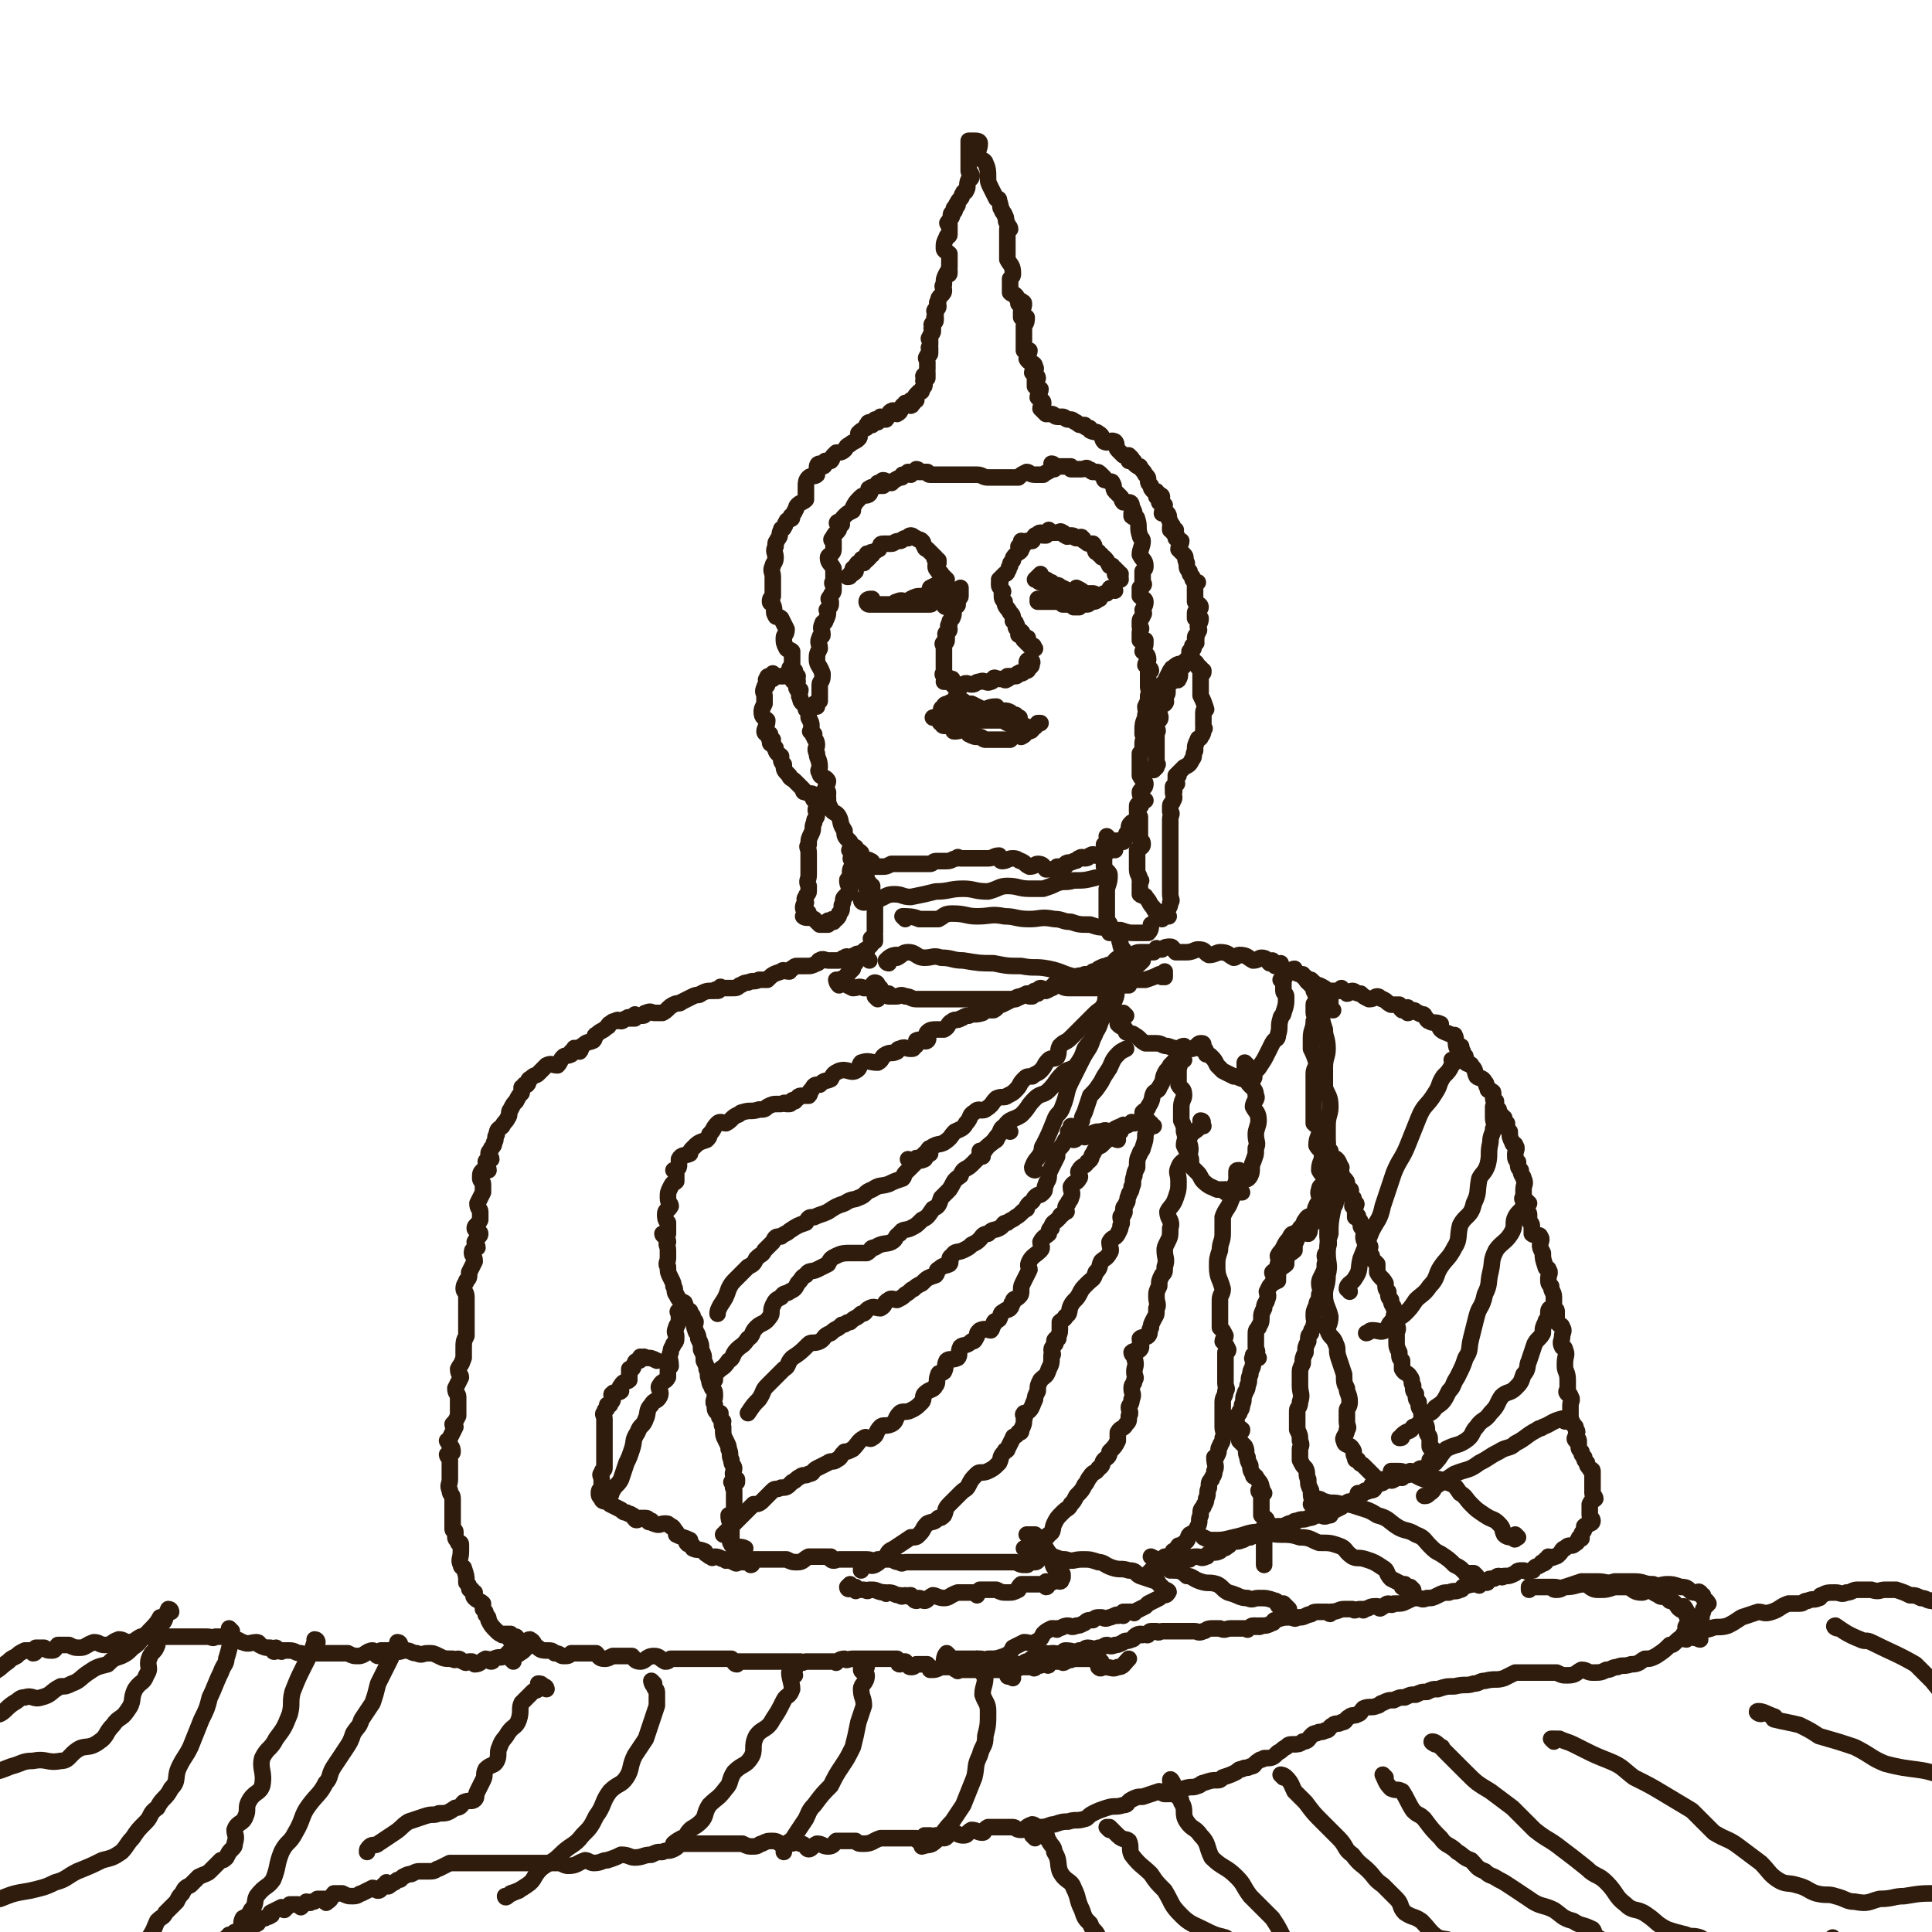 <svg viewBox='0 0 700 700' version='1.1' xmlns='http://www.w3.org/2000/svg' xmlns:xlink='http://www.w3.org/1999/xlink'><g fill='none' stroke='#301C0C' stroke-width='6' stroke-linecap='round' stroke-linejoin='round'><path d='M315,348c0,0 0,0 -1,-1 0,0 -1,0 -1,-1 0,0 1,0 1,0 -1,-1 -1,0 -1,0 -1,0 -1,0 -1,0 -1,0 -1,-1 -2,0 -1,0 -1,1 -2,1 -1,0 -1,-1 -2,0 -1,0 -1,1 -2,1 -2,0 -2,0 -4,0 -1,0 -2,-1 -3,0 -1,0 0,1 -1,1 -2,1 -2,1 -4,1 -1,0 -1,0 -3,0 0,0 0,0 0,0 -1,0 -1,0 -2,1 -1,0 -1,1 -1,1 -2,0 -2,-1 -3,0 -3,1 -3,1 -5,3 -1,0 -2,0 -3,0 -2,1 -2,0 -4,1 -2,0 -2,1 -3,1 -1,1 -1,1 -3,1 -1,0 -1,0 -3,0 -1,0 -1,-1 -1,0 -1,0 0,1 -1,1 0,0 0,0 0,0 -1,-1 -1,0 -1,0 -3,0 -3,0 -5,1 -1,1 -1,0 -3,1 -2,1 -2,1 -4,2 -1,1 -1,0 -3,1 -2,1 -2,2 -4,3 -1,0 -2,0 -3,0 -1,0 -1,-1 -3,0 -1,0 0,1 -1,1 -1,0 -1,0 -2,0 -1,0 -1,-1 -1,0 0,0 0,0 0,1 -1,0 -1,0 -2,0 0,0 0,-1 -1,0 -1,0 -1,1 -2,1 -1,0 -1,-1 -2,0 -1,0 -1,0 -2,1 -1,0 0,1 -1,1 -2,2 -2,1 -4,3 -1,0 0,1 -1,2 -2,1 -2,0 -4,2 -1,0 0,1 -1,2 -1,0 -2,-2 -2,-1 0,0 1,1 1,1 0,0 -1,-1 -2,0 0,0 0,0 0,1 -2,1 -2,0 -3,1 -1,1 -1,2 -2,3 -2,0 -2,-1 -4,0 -1,1 -1,1 -3,3 -1,1 -1,0 -3,2 -1,0 0,1 -1,2 0,0 0,0 -1,0 0,1 0,1 -1,1 0,0 0,0 0,1 0,0 0,0 0,1 -1,1 -1,1 -2,3 -1,1 -1,1 -2,3 -1,1 0,2 -1,3 -1,2 -1,1 -2,3 -1,1 -2,1 -2,3 -1,1 0,2 -1,3 0,1 0,1 -1,2 0,1 -1,1 -1,2 0,1 1,1 1,2 0,0 0,0 0,0 -1,1 -2,0 -2,1 0,1 1,2 1,3 0,0 -1,0 -2,0 -1,1 -1,1 -1,3 0,1 1,1 1,2 0,1 0,1 0,3 -1,2 -1,2 -2,4 0,2 1,2 1,3 0,1 0,2 0,3 -1,2 -2,2 -2,3 0,1 2,1 2,2 0,1 -1,1 -2,3 0,1 1,1 1,2 -1,1 -2,0 -2,2 0,1 1,1 1,3 -1,2 -1,2 -2,4 0,2 0,2 -1,3 0,1 -1,1 -1,3 0,1 1,1 1,3 0,1 0,1 0,3 0,2 0,2 0,4 0,2 0,2 0,4 0,2 0,2 0,3 -1,2 -1,2 -1,5 0,2 0,2 0,3 -1,3 -1,2 -2,4 0,2 1,2 1,3 -1,2 -1,2 -2,4 0,2 1,2 1,3 0,1 0,1 0,3 0,2 0,2 0,4 -1,2 -1,2 -2,3 0,1 1,1 1,1 -1,2 -1,2 -2,4 0,1 -1,1 -1,1 1,2 2,2 2,4 0,1 -1,0 -2,1 0,1 1,1 1,2 0,1 0,1 0,2 0,1 0,1 0,2 0,1 0,1 0,2 0,1 0,1 0,1 0,2 -1,2 0,4 0,2 1,1 1,3 0,1 0,1 0,3 0,2 0,2 0,4 0,1 0,1 0,1 0,1 0,1 0,2 0,1 0,1 0,1 0,1 1,0 1,1 0,0 0,0 0,1 0,0 0,1 0,1 0,1 1,1 1,2 1,0 1,0 1,1 0,1 0,1 0,2 0,3 -1,3 0,5 0,1 1,1 1,1 1,3 1,3 1,5 0,1 0,0 0,0 0,1 1,1 1,2 0,1 0,0 0,0 0,1 0,1 1,1 0,1 1,1 1,1 0,1 -1,1 0,2 1,1 2,1 3,2 0,1 0,1 0,2 1,1 1,1 1,2 1,1 1,1 1,2 1,2 1,2 3,4 1,1 1,1 2,1 0,1 0,0 0,0 1,0 1,0 1,0 1,0 1,0 2,0 0,1 -1,2 0,2 0,0 0,0 1,-1 1,0 1,0 1,0 1,1 1,2 3,2 1,0 1,-1 2,-1 2,1 1,2 3,3 1,1 2,1 3,1 2,0 2,0 3,1 2,0 2,1 3,1 2,0 2,0 3,-1 2,0 2,0 3,0 0,0 0,0 0,0 1,0 1,0 3,0 0,0 0,0 0,0 0,0 0,0 1,0 1,0 1,0 1,0 1,0 1,0 1,0 1,1 1,2 3,2 1,0 1,0 3,-1 1,0 1,0 2,0 1,0 1,0 3,0 1,0 1,0 2,0 1,1 1,2 3,2 2,0 2,-2 5,-2 2,0 2,1 4,2 1,0 1,0 2,-1 2,0 2,0 3,0 2,0 2,0 3,0 0,0 0,0 0,0 1,0 1,0 1,0 1,0 1,0 1,0 0,0 0,0 1,0 0,0 0,0 1,0 1,0 1,0 3,0 1,0 1,0 2,0 1,0 1,0 2,0 1,0 1,0 3,0 1,0 1,0 2,0 1,1 1,2 2,2 0,0 0,-1 0,-1 1,0 1,0 3,0 0,0 0,0 0,0 0,0 0,0 1,0 0,0 0,0 1,0 1,0 1,0 3,0 1,0 1,0 2,0 1,0 1,0 2,0 0,0 0,0 0,0 1,0 1,0 3,0 0,0 0,0 0,0 0,0 0,0 1,0 0,0 0,0 1,0 0,0 0,0 1,0 1,0 1,0 1,0 1,1 1,2 1,2 0,0 -1,-2 0,-2 0,0 1,0 3,0 1,1 1,0 2,0 0,0 0,0 0,0 1,0 1,0 3,0 0,0 0,0 1,0 0,0 0,0 1,0 0,0 0,0 1,0 1,0 1,0 1,0 1,0 1,0 1,0 1,0 1,0 1,0 1,0 1,0 1,0 1,0 1,1 1,0 1,0 1,-1 3,-1 0,0 0,0 0,0 1,1 1,0 3,0 1,0 1,0 2,0 1,0 1,0 3,0 1,0 1,0 2,0 1,0 1,0 3,0 1,0 1,0 2,0 0,0 0,0 1,0 1,0 1,0 2,0 1,0 1,0 1,0 1,1 0,2 1,2 0,0 0,0 1,-1 0,0 0,0 1,0 1,1 1,2 2,2 1,0 1,0 2,-1 2,0 2,0 4,0 1,1 1,2 1,2 2,0 2,0 4,-1 2,0 2,0 3,0 1,0 1,0 1,0 1,0 1,0 1,0 0,1 0,1 1,1 0,1 0,0 1,0 1,0 1,0 2,0 1,0 1,0 1,0 2,0 2,0 4,0 1,0 1,0 1,0 3,0 3,0 5,0 2,0 2,0 3,0 1,0 2,1 3,0 1,0 1,-1 1,-1 1,0 1,0 1,0 0,1 0,0 1,0 0,0 0,0 0,0 1,0 1,0 1,0 1,0 1,0 2,0 0,0 0,0 1,0 0,0 1,1 1,0 1,0 0,-1 1,-1 0,0 0,0 1,0 0,1 0,0 1,0 0,0 0,0 1,0 0,0 1,1 1,0 0,0 0,0 0,-1 1,0 1,0 1,0 1,0 1,0 1,0 1,0 1,0 2,0 1,0 1,1 2,0 1,0 0,-1 1,-1 0,0 0,0 1,0 0,1 0,0 1,0 1,0 1,0 2,0 1,0 1,0 1,0 0,0 0,0 1,0 0,0 0,0 1,0 0,0 0,0 0,0 1,0 1,0 1,0 1,0 1,0 1,0 1,0 1,0 1,0 1,1 0,1 0,1 1,1 2,0 2,0 0,1 0,1 -1,1 0,1 0,1 0,1 1,1 1,0 2,0 3,0 3,1 5,0 2,0 2,-1 4,-3 '/><path d='M367,608c0,0 0,-1 -1,-1 0,0 -1,1 -1,0 0,0 0,0 0,-1 1,0 0,0 0,-1 1,0 1,0 1,-1 1,0 1,1 2,0 1,0 0,-1 1,-1 0,0 0,1 1,0 1,0 1,-1 2,-1 1,0 1,1 1,0 0,0 0,-1 1,-1 0,0 0,1 0,0 1,0 1,0 1,-1 1,0 1,1 1,0 1,0 1,-1 2,-1 0,0 0,0 1,0 1,1 1,0 2,0 1,0 1,0 1,0 1,0 1,1 2,0 2,0 1,-1 2,-1 3,0 3,1 5,0 2,0 2,-1 3,-1 2,0 2,1 4,0 2,0 2,-1 3,-1 1,0 1,1 3,0 1,0 1,0 3,-1 1,-1 1,0 3,-1 1,0 1,-1 1,-1 1,-1 2,-1 2,-1 1,0 0,0 0,0 1,1 1,0 2,0 0,0 1,1 1,0 1,0 0,-1 1,-1 1,0 1,0 2,0 1,1 1,0 2,0 1,0 1,0 1,0 1,0 1,0 2,0 1,0 1,0 1,0 1,0 1,0 2,0 1,0 1,0 2,0 2,0 2,0 4,0 1,0 1,1 3,0 1,0 1,-1 3,-1 1,0 1,0 3,0 2,1 2,0 4,0 1,0 1,0 1,0 3,0 3,0 5,0 0,0 0,1 0,0 1,0 1,-1 2,-1 1,0 1,0 1,0 0,1 0,0 1,0 0,0 0,1 1,0 2,0 2,0 4,-1 1,0 0,-1 1,-1 3,-1 3,-1 5,-1 2,0 2,1 3,0 2,0 2,0 4,-1 2,0 1,-1 3,-1 2,0 2,0 4,0 1,1 1,1 1,0 3,0 3,-1 5,-1 1,0 1,0 3,0 1,1 1,0 3,0 1,0 1,1 1,0 2,0 2,-1 4,-1 0,0 0,0 1,0 1,1 1,1 2,0 1,0 1,-1 2,-1 1,0 1,1 2,0 3,0 3,0 5,-1 2,-1 2,-1 4,-1 1,0 1,1 3,0 2,0 2,0 4,-1 2,-1 2,-1 4,-1 2,-1 2,0 4,-1 1,0 1,-1 1,-1 3,-1 3,-1 5,-1 1,0 1,1 1,0 1,0 1,-1 2,-1 0,0 1,1 1,0 0,0 0,-1 1,-1 0,0 0,0 1,0 0,1 0,1 0,0 1,0 1,-1 2,-1 1,0 1,1 2,0 2,0 2,0 4,-1 1,-1 1,-1 3,-1 1,0 1,1 3,0 1,0 0,0 1,-1 1,-1 1,0 2,-1 1,0 0,-1 1,-1 0,0 0,1 1,0 0,0 0,0 0,-1 1,0 1,0 1,-1 1,0 1,1 2,0 1,0 1,0 2,-1 1,-1 1,-2 2,-2 1,-1 1,-1 2,-1 1,0 1,0 2,-1 1,0 0,-1 1,-1 0,-1 0,-1 1,-1 0,0 0,1 0,0 0,0 0,0 0,-1 0,-1 1,-1 1,-2 0,0 0,0 0,-1 1,-1 1,0 2,-1 0,0 1,0 1,-1 0,-1 -1,-1 -1,-2 0,-1 0,-1 0,-2 0,-1 0,-2 0,-2 1,-2 1,-1 2,-2 0,-1 -1,-1 -1,-2 0,-1 0,-1 0,-2 0,-1 0,-1 0,-2 0,-1 0,-1 0,-2 0,-1 0,-1 0,-1 0,0 0,-1 0,-1 0,-1 -1,0 -1,-1 -1,-1 -1,-1 -1,-2 -1,-1 -1,-1 -1,-2 -1,-1 -1,-1 -1,-2 -1,-1 -1,-1 -1,-2 0,-1 0,-1 0,-1 0,0 0,0 0,-1 0,0 0,0 0,0 0,-1 -1,0 -1,0 -1,-1 0,-1 0,-2 0,-1 1,-1 0,-2 0,-2 -1,-1 -1,-2 -1,-2 -1,-2 -1,-4 0,-1 0,-1 0,-3 0,-1 1,-2 0,-3 0,-1 -1,-1 -1,-1 -1,-1 0,-1 0,-2 0,-1 0,-1 0,-1 0,0 0,0 0,-1 0,0 0,0 0,-1 0,0 0,0 0,0 0,-3 -1,-3 -1,-5 0,-1 0,-1 0,-1 0,-3 1,-3 0,-5 0,-1 -1,-1 -1,-1 -1,-2 0,-2 0,-4 0,-1 1,-2 0,-3 0,-1 -1,-1 -1,-1 -1,-1 -1,-1 -1,-2 0,-1 0,-1 0,-2 0,-1 0,-1 0,-1 0,-1 -1,0 -1,-1 0,0 0,0 0,-1 0,0 0,0 0,-1 0,0 0,0 0,-1 0,0 0,0 0,-1 0,-2 -1,-2 -1,-4 -1,-1 -1,-1 -1,-3 0,-1 1,-2 0,-3 0,-1 -1,0 -1,-1 -1,-3 -1,-3 -1,-5 -1,-2 -1,-2 -1,-3 0,-1 1,-2 0,-3 0,-1 -2,0 -3,-1 0,-1 0,-1 0,-2 0,-1 0,-1 0,-1 0,-1 -1,-1 -1,-2 0,-1 0,-1 0,-1 0,0 0,0 0,-1 0,0 0,0 0,0 0,-1 -1,-1 -1,-2 -1,-1 1,-1 0,-2 0,-1 -1,0 -1,-1 -1,-1 0,-1 0,-2 0,-1 0,-1 0,-2 0,-2 1,-2 0,-4 0,-1 -1,-1 -1,-3 -1,-1 -1,-1 -1,-3 -1,-1 -1,-1 -1,-3 0,-1 1,-2 0,-3 0,-1 -1,0 -1,-1 -1,-2 -1,-2 -1,-4 -1,-1 -1,-1 -1,-3 -1,-1 -1,-1 -1,-2 -1,0 -1,0 -1,-1 -1,-1 -1,-1 -1,-2 -1,-1 -1,-1 -1,-2 0,-1 0,-1 0,-1 0,0 -1,0 -1,-1 0,0 0,0 0,-1 0,0 0,-1 0,-1 0,-1 -1,0 -1,-1 -1,0 -1,0 -1,-1 -1,-1 0,-1 -1,-2 -1,-2 -2,-1 -3,-2 -1,-2 0,-2 -2,-4 0,-1 -1,0 -2,-1 0,-1 0,-2 0,-2 0,-1 -1,0 -1,-1 0,0 0,-1 0,-1 0,0 -1,1 -1,1 0,-1 0,-1 0,-2 0,0 1,-1 0,-1 0,0 -1,1 -1,1 -1,-2 0,-3 -1,-5 0,0 -1,0 -1,0 -2,-1 -3,-1 -4,-2 -1,-1 0,-2 0,-2 -2,-1 -3,0 -4,-1 -1,0 -1,-1 -2,-2 0,-1 -1,0 -2,-1 -1,0 -1,-1 -2,-1 -1,0 -1,1 -2,1 0,-1 0,-2 0,-2 -1,0 -1,1 -1,1 -1,0 -1,0 -1,0 -1,-1 -1,-1 -1,-2 -1,0 -1,0 -2,0 0,0 -1,0 -1,0 -2,-1 -1,-1 -3,-2 -1,0 -1,-1 -2,-1 -1,0 -1,1 -3,1 -2,-1 -2,-1 -3,-2 -2,0 -2,-1 -3,-1 -1,0 -1,1 -2,1 -1,-1 -1,-1 -2,-2 0,0 1,1 0,1 -1,0 -1,0 -3,0 -1,0 -1,0 -2,0 0,0 0,0 0,0 -1,-1 -1,-1 -3,-2 0,0 0,1 0,1 0,-1 0,-1 -1,-1 0,-1 -1,0 -1,0 -1,-1 0,-1 -1,-1 0,-1 -1,0 -1,0 -1,-1 -1,-1 -1,-2 -1,0 -1,0 -1,-1 -1,0 -2,0 -3,-1 0,0 0,-1 0,-1 -1,0 -1,1 -3,1 -1,-1 -1,-1 -2,-2 0,0 0,-1 0,-1 -1,0 -1,1 -1,1 -1,0 -1,0 -1,0 -1,-1 -1,-2 -1,-2 -1,0 -1,1 -1,1 -1,-1 -1,-2 -3,-2 -1,0 -1,1 -3,1 -2,-1 -2,-2 -5,-2 -1,0 -1,1 -2,1 -2,-1 -2,-2 -5,-2 -1,0 -2,1 -4,1 -2,-1 -1,-2 -4,-2 -1,0 -2,1 -4,1 -2,0 -2,0 -4,0 -1,-1 -1,-2 -2,-2 -1,0 -2,0 -3,1 -1,0 -1,0 -2,0 0,0 0,-1 0,0 0,0 0,0 -1,1 0,0 0,0 -1,0 0,0 0,0 -1,0 -1,0 -1,0 -1,0 -1,0 -1,0 -1,0 -2,0 -2,0 -4,1 -1,0 -1,1 -2,1 0,0 -1,-1 -2,0 -1,0 -1,0 -2,1 0,1 0,1 0,1 0,0 -1,0 -1,0 0,0 0,0 -1,1 0,0 0,-1 -1,0 -1,0 -1,0 -3,1 -1,1 0,1 -2,1 -1,1 -1,1 -3,1 -2,1 -2,0 -3,1 -1,0 -1,1 -2,1 -1,1 -1,1 -3,1 0,0 0,0 0,0 0,-1 -1,-1 -1,0 0,0 1,0 0,1 0,0 0,0 -1,0 -1,0 -1,-1 -1,0 -1,0 0,1 -1,1 -2,1 -2,1 -4,1 -1,1 -1,1 -3,1 -2,1 -2,0 -4,1 -2,0 -2,1 -3,1 -2,1 -2,1 -4,2 -2,0 -1,1 -3,2 -1,0 -2,0 -3,0 -1,0 -1,1 -1,1 -3,1 -3,0 -5,1 -2,0 -2,1 -3,1 -1,1 -2,0 -3,1 -2,1 -1,2 -3,3 -1,0 -1,0 -3,0 -1,0 -2,0 -3,1 -1,1 1,2 0,3 -1,1 -2,-1 -4,0 0,0 0,1 0,1 0,1 0,1 -1,1 0,1 0,1 -1,1 -2,0 -2,-1 -4,0 -1,0 -1,1 -1,1 -2,1 -2,0 -4,1 -2,1 -1,2 -3,3 -3,0 -3,-1 -6,0 -1,1 0,2 -2,3 -2,1 -3,-1 -6,0 -2,1 -2,1 -3,3 -2,1 -2,0 -4,2 -2,0 -2,0 -3,2 -1,0 0,1 -1,2 -1,0 -1,0 -2,0 -1,0 -2,0 -2,1 -1,0 -1,1 -1,1 0,0 -1,-1 -1,0 -1,0 0,1 -1,1 0,0 0,0 -1,0 -1,-1 -1,0 -2,0 -1,0 -1,0 -1,0 -2,0 -2,0 -4,1 -1,1 -1,1 -3,1 -3,1 -3,0 -6,1 -1,0 -1,1 -2,1 -2,1 -2,2 -4,3 -1,0 -2,-1 -3,0 -2,2 -1,2 -3,4 0,1 0,1 -1,2 -3,1 -3,1 -5,3 -1,1 -1,1 -1,2 -2,1 -3,0 -4,2 0,0 0,1 0,2 0,1 0,1 -1,2 0,0 -1,0 -1,0 0,0 1,0 1,1 0,1 0,1 0,3 -1,1 -1,0 -2,2 -1,2 -1,2 -1,4 0,2 1,2 1,3 -1,2 -2,1 -2,3 0,1 0,2 1,3 0,1 0,1 0,2 0,1 0,1 0,2 -1,0 -2,0 -2,0 0,1 2,1 2,3 0,0 0,0 0,0 -1,1 0,1 0,3 0,1 0,1 0,3 0,1 -1,2 0,3 0,2 0,2 1,4 1,2 1,2 1,3 1,1 0,2 1,3 1,2 1,2 3,3 0,0 0,0 0,0 1,2 0,3 1,4 0,0 1,-1 1,-1 0,0 -1,0 0,1 0,1 1,0 1,1 0,0 -1,1 0,1 0,1 1,0 1,1 0,1 -1,1 0,3 0,1 1,1 1,3 1,2 1,2 1,4 1,2 1,2 1,4 1,2 1,2 1,3 1,2 0,2 1,4 0,2 1,2 1,3 1,1 1,1 1,3 0,1 -1,2 0,3 0,2 0,2 1,3 0,0 1,0 1,0 0,0 0,0 0,1 0,0 -1,0 0,1 0,0 0,0 1,1 0,1 -1,1 0,2 0,3 0,3 1,5 1,2 1,2 1,3 1,2 0,2 1,4 0,2 1,2 1,3 0,1 -1,2 0,3 0,1 1,1 1,1 0,1 -2,1 -2,1 0,0 2,-1 2,-1 0,1 0,1 0,1 -1,1 -1,1 -1,1 -1,1 0,1 0,2 0,1 0,1 0,2 0,1 0,1 0,2 0,1 0,1 0,1 0,1 0,1 0,2 0,1 0,1 0,1 0,0 0,0 0,1 0,0 0,1 0,1 -1,0 -2,-1 -2,-1 0,1 0,2 1,3 0,1 0,1 0,1 0,1 0,1 0,2 0,0 0,0 0,1 0,0 0,0 0,0 0,1 0,1 0,2 0,0 -1,1 0,1 0,1 0,1 1,1 2,1 2,0 4,1 '/><path d='M344,600c0,0 -1,-1 -1,-1 -1,1 -1,3 -1,3 0,1 1,0 2,-1 0,0 1,0 2,0 1,0 1,0 2,0 4,0 4,0 7,0 2,0 2,1 3,0 3,0 3,0 6,-1 2,-1 2,-1 3,-3 2,-1 2,-1 4,-2 2,0 3,1 4,0 2,-1 2,-1 3,-3 1,-1 1,-1 3,-2 1,0 1,0 1,0 1,0 1,1 1,0 2,0 2,-1 4,-1 1,0 1,1 3,0 1,0 1,0 3,-1 1,-1 1,-1 3,-1 1,-1 1,-1 3,-1 1,0 1,1 3,0 1,0 2,-1 3,-1 0,0 0,0 0,0 0,1 0,0 1,0 0,0 0,0 0,0 1,0 1,1 1,0 1,0 0,-1 0,-1 1,0 2,0 3,0 1,0 1,1 1,0 2,-1 2,-1 4,-2 1,-1 1,-1 1,-1 2,-1 2,-1 4,-2 1,-1 1,-1 1,-1 1,0 2,0 2,-1 1,0 0,-1 -1,-1 0,0 0,0 -1,-1 0,0 0,0 -1,-1 -1,-1 0,-1 -1,-1 -3,-1 -3,-1 -6,-2 -2,-1 -1,-2 -4,-2 -3,-1 -3,0 -6,-1 -3,-1 -3,-2 -5,-2 -3,-1 -3,-1 -6,-1 -3,0 -3,1 -6,0 -3,0 -3,-1 -5,-1 -2,0 -2,0 -3,0 -2,1 -2,2 -3,2 0,0 0,0 0,-1 0,0 -1,0 -1,0 -1,0 -1,0 -1,0 -1,1 0,2 -1,2 -2,0 -2,0 -4,-1 -3,0 -3,0 -6,0 -2,0 -2,0 -5,0 -2,0 -2,0 -5,0 -2,0 -2,0 -5,0 -2,0 -2,0 -5,0 -2,0 -2,0 -5,0 -1,0 -1,0 -2,0 -1,0 -1,0 -3,0 -1,0 -1,0 -1,0 -1,0 -1,0 -1,0 0,0 0,0 -1,0 0,0 0,0 -1,0 -1,0 -1,1 -2,0 -2,0 -2,-1 -4,-1 -2,0 -2,0 -4,0 -2,1 -2,0 -4,0 -2,0 -2,0 -4,0 -1,0 -1,0 -3,0 -1,0 -1,0 -3,0 -1,0 -2,1 -3,0 0,0 0,-1 0,-1 0,0 0,0 0,0 -1,1 -1,0 -1,0 -2,0 -2,0 -3,0 -2,0 -2,0 -4,0 -2,1 -2,2 -4,2 -2,0 -2,0 -4,-1 -2,0 -2,0 -3,0 -1,0 -1,0 -3,0 -1,0 -1,0 -3,0 -1,0 -1,0 -1,0 -1,0 -2,0 -2,0 -1,1 0,2 -1,2 0,0 0,0 -1,-1 0,0 0,0 0,0 -1,0 -1,0 -2,0 0,0 0,0 -1,0 -1,0 -1,1 -2,0 -1,0 -1,-1 -2,-1 -1,0 -1,1 -1,0 -2,0 -2,-1 -4,-1 -1,0 -1,1 -1,0 -1,0 -1,0 -2,-1 -1,0 0,-1 -1,-1 -2,-1 -2,0 -4,-1 0,0 0,-1 0,-1 -1,-1 -2,0 -2,-1 -1,0 1,-1 1,-1 -2,-1 -3,-1 -5,-2 0,-1 0,-1 0,-1 -1,-1 -1,-2 -2,-2 -1,-1 -1,-1 -2,-1 -2,0 -2,1 -4,0 -1,0 -1,-1 -1,-1 -1,0 -1,1 -1,0 0,0 0,-1 -1,-1 -1,0 -1,0 -2,0 -1,1 -2,1 -2,0 -1,0 0,-1 -1,-1 -1,-1 -1,0 -2,-1 -1,0 -1,0 -2,-1 -2,-1 -2,-1 -4,-2 0,-1 -1,-1 -1,-1 -1,0 -2,0 -2,-1 -1,-1 -1,-1 -1,-2 0,-1 0,-1 1,-2 0,-1 0,-1 0,-1 0,-1 0,-1 0,-2 0,-1 -1,-2 0,-2 0,-2 1,-1 1,-2 0,-1 0,-1 0,-2 0,-2 0,-2 0,-4 0,-1 0,-1 0,-1 0,-2 0,-2 0,-4 0,-1 0,-1 0,-3 0,-1 0,-1 0,-3 0,-1 0,-1 0,-1 0,-1 -1,-2 0,-2 0,-2 1,-1 1,-2 0,-1 0,-1 0,-1 0,0 0,0 1,0 0,-1 1,-1 1,-2 0,-1 -1,-2 0,-2 0,-1 2,0 3,-1 0,-1 -1,-1 0,-2 1,-2 2,-1 3,-2 0,-2 0,-3 0,-4 0,0 1,0 1,0 1,-1 0,-1 1,-2 0,-1 1,-1 1,-1 1,0 1,0 1,-1 0,0 0,0 0,0 0,-1 0,0 1,0 0,0 0,-1 1,0 2,0 2,0 4,1 '/><path d='M220,544c0,0 -1,-1 -1,-1 0,0 0,0 1,-1 0,0 1,1 1,0 1,-1 0,-1 1,-2 1,-2 2,-2 3,-4 1,-3 1,-3 2,-6 1,-2 1,-2 2,-5 1,-3 0,-3 2,-6 1,-3 2,-2 3,-5 1,-2 0,-3 2,-5 1,-2 2,-1 3,-3 1,-2 -1,-3 0,-4 1,-2 2,-1 3,-3 0,-1 0,-1 0,-3 0,-1 1,-1 1,-1 0,-3 -1,-3 0,-5 0,-2 1,-2 1,-3 1,-1 1,-1 1,-3 0,-1 -1,-1 0,-3 0,-1 1,-1 1,-3 0,-1 0,-1 0,-1 0,-1 0,-1 0,-1 0,0 -1,-1 0,-1 0,-1 1,0 1,-1 0,0 0,0 0,-1 0,0 0,0 0,0 '/><path d='M373,557c0,0 -1,-1 -1,-1 1,0 2,0 3,0 1,1 0,1 0,1 1,1 2,0 2,0 1,1 0,2 1,3 0,1 1,1 1,1 1,2 2,2 2,4 1,1 0,2 1,3 1,1 2,0 2,1 1,1 1,1 1,2 0,1 0,1 -1,1 0,0 1,1 0,1 0,0 0,-1 -1,-1 -1,1 0,1 -2,1 0,1 0,0 -1,0 -1,0 -1,0 -1,0 0,1 1,2 0,2 0,0 0,0 -1,-1 -1,0 -1,0 -2,0 -1,0 -1,0 -2,0 -2,0 -2,0 -4,0 -1,1 -1,1 -1,2 -2,1 -2,1 -4,1 -2,0 -2,0 -4,-1 -2,0 -2,0 -3,0 -1,0 -1,0 -1,0 -1,0 -2,0 -2,0 -1,1 -1,2 -1,2 0,0 0,0 -1,-1 0,0 0,0 -1,0 0,0 0,0 -1,0 -1,0 -1,0 -2,0 -1,0 -1,0 -2,0 -3,1 -3,2 -5,2 -2,0 -3,-1 -4,-1 -2,1 -2,2 -3,2 -1,0 -1,-1 -2,-1 -1,0 0,1 -1,1 -1,0 -1,-1 -2,-2 -1,0 0,0 0,0 -1,1 -1,0 -2,0 -1,0 -1,1 -2,0 -2,0 -2,-1 -4,-1 -1,0 -1,1 -1,0 -3,0 -3,-1 -5,-1 -1,0 -1,0 -1,0 -1,1 -1,0 -2,0 -1,0 -1,0 -1,0 0,0 0,0 -1,0 -1,0 -1,1 -1,0 -1,0 0,-1 0,-1 -1,0 -1,0 -2,0 0,1 -1,1 -1,0 0,0 0,0 1,-1 '/><path d='M417,571c0,0 -1,-1 -1,-1 0,0 1,0 1,-1 1,0 1,1 1,0 1,0 1,0 2,-1 3,0 3,0 5,-1 1,-1 1,-1 3,-1 1,-1 1,-1 3,-1 1,-1 1,-1 3,-1 1,0 1,1 3,0 1,0 0,-1 1,-1 2,-1 2,0 4,-1 0,0 0,-1 0,-1 0,0 0,1 1,0 1,0 1,0 2,-1 1,0 0,-1 1,-1 2,-1 2,0 4,-1 1,0 1,-1 3,-1 1,-1 1,0 3,-1 1,-1 1,-2 3,-2 2,-1 2,-1 4,-1 2,0 2,0 4,-1 2,0 1,-1 3,-1 2,-1 2,0 4,-1 2,0 2,-1 4,-1 1,0 2,1 3,0 1,0 0,0 1,-1 2,-1 2,-1 4,-2 0,-1 1,-1 1,-1 1,0 1,-1 2,-1 1,0 1,1 1,0 1,-1 1,-1 2,-2 0,0 0,-1 0,-1 1,0 1,1 2,0 0,0 0,-1 1,-1 0,0 0,1 1,0 1,0 2,0 2,-1 1,0 -1,-1 -1,-1 1,-1 2,-1 3,-1 1,0 0,0 1,0 0,1 0,1 0,0 1,0 1,-1 2,-1 1,0 1,1 2,0 1,0 0,-1 1,-1 0,0 0,0 1,0 0,1 0,0 1,0 0,0 0,1 0,0 1,0 1,-1 2,-1 0,0 0,1 0,0 1,0 1,0 1,-1 1,0 1,1 2,0 1,0 1,-1 2,-1 1,0 0,1 1,0 1,0 1,0 2,-1 0,0 0,0 0,-1 0,0 0,-1 0,-1 1,0 1,1 2,1 0,-1 -1,-1 -1,-2 0,0 0,0 0,-1 0,0 0,0 0,-1 0,0 1,-1 0,-1 0,-1 -1,0 -1,-1 0,0 0,0 0,-1 0,0 0,0 0,-1 0,0 0,-1 0,-1 0,-1 -1,-1 -1,-2 0,-1 0,-1 0,-1 0,-2 -1,-2 -1,-4 -1,-1 -1,-1 -1,-3 -1,-1 -1,-1 -1,-3 -1,-1 -1,-1 -1,-3 -1,-1 -1,-1 -1,-3 -1,-1 0,-2 -1,-3 -1,-2 -2,-1 -3,-3 0,-1 0,-1 0,-3 -1,-1 -1,-1 -1,-3 -1,-2 -1,-2 -1,-4 0,-2 0,-2 0,-3 0,-1 1,-1 0,-3 0,-1 -1,-1 -1,-3 0,-1 1,-1 0,-3 0,-1 -1,-1 -1,-3 -1,-1 -1,-1 -1,-3 -1,-1 -1,-1 -1,-3 -1,-2 -2,-2 -3,-4 0,-2 0,-2 0,-3 -1,-1 -1,-1 -1,-1 -1,-1 -1,-1 -1,-2 -1,-1 -1,-2 -1,-2 0,-1 0,0 0,0 0,-1 1,-1 0,-2 0,0 0,0 -1,0 -1,-2 -1,-2 -1,-3 0,-1 1,-1 0,-2 0,-1 -1,-1 -1,-2 0,-1 0,-1 0,-1 0,-1 -1,-1 -1,-2 0,-1 0,0 0,0 0,0 -1,0 -1,0 0,-1 0,-1 0,-2 0,0 0,0 0,0 0,-1 0,-1 0,-2 0,0 1,-1 0,-1 0,0 -1,1 -1,1 0,-1 0,-1 0,-2 0,0 1,-1 0,-1 0,-1 -1,0 -1,-1 0,0 0,0 0,-1 0,0 1,-1 0,-1 0,-1 -1,0 -1,-1 0,0 0,0 0,-1 0,-1 0,-1 -1,-2 -1,-1 -1,-1 -1,-2 -1,-2 0,-2 -1,-4 -1,-2 -2,-1 -3,-3 0,-1 0,-1 0,-1 -1,-1 -1,-1 -1,-2 0,-1 0,-1 0,-1 0,0 0,1 0,2 0,0 0,0 0,1 0,0 1,0 0,1 0,1 -1,1 -1,3 0,0 0,1 0,2 0,1 0,1 0,3 0,2 0,2 0,3 0,2 0,2 0,5 0,1 1,1 0,2 0,2 0,2 -1,3 -1,1 -1,1 -1,2 0,0 0,0 0,0 0,1 0,1 -1,1 0,0 0,0 -1,1 0,0 -1,0 -1,1 -1,1 0,2 -1,3 -1,0 -2,-1 -3,0 -1,1 -1,2 -2,4 0,1 0,1 0,2 -1,1 -2,1 -3,3 0,1 0,1 0,2 -1,1 -2,1 -3,3 0,1 0,1 0,2 0,0 -1,0 -1,0 0,0 1,1 0,1 0,1 0,0 -1,1 0,0 0,0 -1,1 0,0 0,0 -1,2 0,1 1,1 0,3 0,1 -1,1 -1,3 -1,2 -1,2 -1,4 0,2 -1,2 -1,3 -1,1 -1,1 -1,3 0,1 0,1 0,3 0,1 0,1 0,1 0,1 1,2 0,2 0,1 -1,1 -1,1 0,0 2,1 2,1 0,0 -2,-1 -2,0 -1,0 1,1 0,2 0,2 -1,2 -1,4 -1,2 0,2 -1,4 0,2 -1,2 -1,3 -1,2 0,2 -1,4 0,2 -1,2 -1,3 -1,1 -1,1 -1,3 0,1 0,1 0,1 1,2 1,1 2,2 0,1 -1,1 -1,1 0,1 0,1 0,2 0,0 0,0 0,1 1,1 1,1 2,2 1,2 0,2 1,4 0,1 0,1 1,3 0,1 0,2 1,3 0,1 0,1 1,1 1,2 2,2 2,4 1,1 -1,1 -1,1 0,1 1,1 2,1 0,0 -1,0 -1,0 0,1 0,1 0,1 0,1 0,1 0,2 0,0 0,0 0,1 0,2 0,2 0,4 0,0 0,0 0,0 1,1 2,1 2,2 0,1 0,1 -1,2 0,1 0,1 0,1 0,0 0,0 0,1 0,0 0,0 0,1 0,1 0,1 0,2 0,1 0,1 0,2 0,4 0,4 0,7 '/><path d='M319,358c0,0 0,0 -1,-1 0,0 0,-1 -1,-1 -1,0 -1,2 -2,2 -1,0 -1,0 -2,0 -2,-1 -2,0 -4,0 -2,-1 -2,-1 -4,-2 -1,0 -1,1 -1,1 -1,-1 -1,-2 -1,-2 0,0 1,1 2,1 0,0 -1,-1 0,-1 0,-1 0,0 1,0 1,-1 1,-1 1,-2 1,-1 1,-1 2,-2 0,-1 0,-1 1,-2 1,-2 1,-2 3,-4 0,-1 1,-1 1,-1 1,-1 1,-1 1,-1 1,-1 1,-1 1,-2 0,-1 -1,-1 0,-1 0,0 1,1 1,1 0,-1 0,-1 0,-2 -1,0 0,0 0,-1 0,0 0,0 0,-1 0,0 0,0 0,-1 0,0 0,0 0,-1 0,-1 0,-1 0,-2 0,-2 0,-2 0,-4 0,-1 0,-1 0,-1 0,-1 0,-1 0,-2 -1,-1 -2,-1 -2,-2 0,-1 0,-1 1,-2 0,-1 0,-1 0,-1 -1,0 -2,1 -2,1 0,-1 0,-1 1,-2 0,0 0,0 0,0 -1,-1 -2,0 -2,0 0,-1 1,-1 1,-2 -1,0 -1,0 -2,-1 0,0 -1,0 -1,-1 0,0 1,0 1,-1 -1,0 -2,0 -2,-1 0,0 1,0 1,-1 -1,0 -1,0 -2,-1 0,0 0,0 0,0 -1,-1 -1,-1 0,-1 0,-1 0,0 1,0 '/><path d='M311,310c0,0 0,0 -1,-1 -1,0 -2,-1 -2,-1 -1,0 1,0 2,1 0,0 0,0 0,1 0,0 0,0 0,1 0,0 0,0 0,1 0,1 0,1 0,1 -1,1 -2,1 -2,3 0,0 0,0 1,0 0,1 0,1 0,1 0,1 0,1 0,1 -1,1 -2,0 -2,1 0,2 1,2 1,4 -1,1 -1,1 -2,2 -1,1 0,1 -1,3 0,2 0,2 -1,3 0,1 0,1 -1,2 0,0 0,0 -1,0 0,0 0,0 0,0 -1,0 0,0 0,1 -1,0 -1,0 -2,0 0,0 0,-1 0,0 -1,0 0,1 0,1 -1,0 -1,0 -2,0 -1,0 -1,0 -1,0 -1,-1 -1,-1 -2,-2 -2,-1 -3,0 -4,-1 0,0 2,0 2,-1 0,-1 -2,-1 -2,-2 0,-1 0,-1 1,-2 0,-1 -1,-1 0,-2 0,-1 1,-1 1,-2 0,-1 0,-1 0,-2 -1,-2 0,-2 0,-4 0,-1 0,-1 0,-1 0,-1 0,-1 0,-2 0,-1 0,-1 0,-2 0,-1 0,-1 0,-1 0,0 0,0 0,-1 0,0 0,0 0,-1 0,0 0,0 0,0 0,-2 -1,-2 0,-3 0,-2 0,-2 1,-4 1,-2 0,-2 1,-4 0,-2 1,-1 1,-3 0,-1 -1,-1 0,-3 0,-1 1,-1 1,-1 0,0 0,0 0,0 -1,-1 0,-1 0,-1 -1,-1 -1,0 -2,0 0,0 0,0 0,0 -1,-1 0,-1 0,-2 -1,-1 -2,0 -3,-1 -1,0 -1,0 -1,-1 0,0 0,0 -1,-1 -1,-1 -1,-1 -2,-2 -1,-1 -2,-1 -2,-2 -2,-2 -2,-2 -2,-4 -1,-1 -1,-1 -1,-3 -1,-1 -2,-1 -2,-3 -1,0 0,-1 -1,-1 0,-1 -1,0 -1,-1 0,0 1,0 1,-1 -1,0 -1,0 -1,0 -1,-1 0,-1 0,-2 -1,0 -2,0 -2,-1 0,-1 1,-2 1,-4 -1,-1 -2,-1 -2,-3 0,-1 0,-1 1,-3 0,-1 0,-1 0,-3 0,-1 -1,-1 0,-3 0,-1 1,0 1,-1 0,-1 -1,-2 0,-2 0,-1 0,-1 1,-1 1,0 1,1 1,1 0,-1 -1,-1 0,-2 0,0 0,1 1,1 0,0 0,0 1,0 0,0 0,0 1,0 0,0 0,0 1,0 1,0 1,-1 3,0 0,0 0,1 0,1 0,1 1,1 1,1 1,0 1,-1 1,0 0,1 -1,2 0,3 0,0 1,0 1,0 0,1 -1,2 0,3 0,1 0,1 1,2 1,1 1,1 1,2 1,1 1,1 1,3 1,2 1,2 1,3 0,1 0,1 0,2 0,0 -1,0 0,0 0,1 1,1 1,1 0,0 -1,0 0,1 0,1 1,1 1,3 0,1 -1,1 0,3 0,2 1,2 1,5 0,1 -1,1 0,2 0,2 2,1 3,3 0,1 -1,2 -1,3 0,0 0,0 0,0 0,0 -1,1 0,1 0,0 0,-1 1,0 0,0 0,0 0,1 0,1 -1,1 0,1 0,2 0,2 1,4 1,2 2,1 3,3 1,2 0,2 2,5 0,2 0,2 2,4 0,1 0,1 2,2 0,1 1,1 2,2 0,0 0,1 0,2 0,0 1,0 1,0 1,1 0,1 1,1 0,0 1,-1 1,0 1,0 1,0 1,1 '/><path d='M296,256c0,0 -1,0 -1,-1 0,0 0,0 1,0 0,-1 0,-1 1,-1 0,-1 0,-1 0,-2 0,0 0,0 0,-1 0,-1 0,-1 0,-3 0,-1 1,-1 1,-3 0,0 0,0 0,-1 -1,-3 -2,-3 -2,-5 0,-2 0,-2 1,-4 0,-2 -1,-2 0,-4 0,-1 1,0 1,-1 0,-2 -1,-2 0,-4 0,-1 1,0 1,-1 1,-2 1,-2 1,-4 0,0 -1,0 0,0 0,-1 1,-1 1,-2 0,-1 0,0 0,-1 -1,-1 -1,-1 0,-2 0,-1 1,-1 1,-2 0,-1 0,-1 0,-2 -1,-1 0,-1 0,-2 0,-1 0,-1 0,-2 0,-1 0,-1 0,-2 -1,-2 -2,-2 -2,-4 0,-1 2,-1 2,-3 0,-1 0,-1 0,-3 -1,0 -1,-1 0,-1 0,-1 0,-1 1,-2 1,-1 1,-1 1,-2 0,0 0,0 0,-1 -1,0 -1,-1 0,-1 0,0 1,1 1,1 0,0 -1,-1 0,-1 0,-1 0,-1 1,-2 1,-1 1,-1 3,-2 0,0 0,0 0,-1 1,-2 1,-2 3,-4 1,-1 2,0 3,-1 1,-1 -1,-2 0,-2 1,-1 1,0 3,-1 0,0 0,-1 0,-1 0,0 1,1 1,1 0,0 0,0 1,0 0,-1 -1,-2 0,-2 1,0 1,1 3,1 1,-1 1,-1 3,-2 1,0 1,0 1,-1 1,0 2,-1 2,-1 1,0 1,1 1,1 1,-1 1,-1 2,-2 1,0 1,1 1,1 0,0 1,0 1,0 1,0 1,0 1,0 1,0 1,0 1,0 0,0 0,1 1,1 1,0 1,0 2,0 1,0 1,0 2,0 3,0 3,0 5,0 2,0 2,0 3,0 2,0 2,0 4,0 1,0 1,0 1,0 2,0 2,1 4,1 1,0 1,0 1,0 1,0 1,0 1,0 0,0 0,0 1,0 0,0 0,0 1,0 0,0 0,0 1,0 1,0 1,0 2,0 2,0 2,0 4,0 1,-1 1,-1 3,-2 1,0 1,1 3,1 1,0 1,0 3,0 1,-1 2,-1 3,-2 0,0 0,-1 0,-1 0,0 1,1 1,1 0,-1 -1,-1 -1,-2 1,0 1,1 1,1 1,0 1,0 1,0 1,0 1,0 2,0 0,0 0,0 1,0 0,0 0,0 1,0 0,0 1,0 1,0 0,0 0,1 0,1 1,0 1,0 2,0 1,0 1,0 2,0 1,0 2,-1 2,0 2,0 1,1 2,1 1,0 1,0 1,0 1,0 1,0 2,1 1,1 1,1 1,1 0,1 0,1 1,1 1,1 2,0 2,1 1,1 0,2 1,3 1,1 1,1 2,2 1,1 0,1 1,2 1,0 1,0 2,0 1,0 1,1 1,1 0,1 1,2 1,3 0,0 -1,0 -1,0 0,0 0,1 0,1 1,1 2,0 2,1 1,3 0,3 1,6 0,1 1,1 1,2 0,2 -1,3 -1,5 1,2 2,2 2,4 0,1 0,1 -1,2 0,2 0,2 0,3 0,0 0,0 0,0 0,0 0,0 0,1 0,0 1,1 0,1 0,1 -1,1 -1,1 0,1 0,2 0,3 1,1 2,1 2,2 0,1 0,1 -1,3 0,1 1,1 0,2 0,1 -1,1 -1,2 0,1 0,1 0,2 1,1 0,1 0,2 0,0 0,0 0,0 0,1 0,2 0,3 1,0 2,0 2,0 0,2 0,2 -1,4 0,0 0,0 0,0 1,1 2,1 2,3 0,1 -1,1 -1,2 1,1 2,1 2,2 0,0 0,0 -1,0 0,1 0,1 0,1 0,1 0,1 0,1 0,1 0,1 0,1 0,1 0,1 0,3 0,1 1,1 0,3 0,2 0,2 -1,4 0,2 1,2 0,3 0,2 -1,2 -1,5 0,1 0,1 0,2 1,2 0,2 0,3 0,1 0,1 0,2 0,0 0,0 0,0 0,0 1,0 0,1 0,0 0,0 -1,1 0,1 0,1 0,3 0,1 0,1 0,2 0,1 0,1 0,3 1,2 2,2 2,3 0,2 -2,2 -2,3 0,2 1,2 2,3 0,0 0,0 -1,0 0,1 -1,1 -1,1 0,0 1,1 0,1 0,0 -1,-1 -1,0 0,0 0,0 0,1 0,0 0,0 0,1 0,0 1,0 0,1 0,1 0,1 -1,3 0,0 -1,0 -1,0 -1,1 -1,1 -1,3 -1,1 -1,1 -1,2 -1,1 0,1 -1,2 -1,0 -2,-1 -3,0 0,1 0,2 0,3 0,0 0,-1 -1,-1 0,0 1,0 0,1 0,0 0,-1 -1,0 0,0 0,0 -1,1 0,0 0,-1 -1,0 -1,0 -1,1 -3,1 0,0 -1,-1 -2,0 -1,0 0,1 -2,1 0,0 -1,-1 -2,0 -1,0 0,1 -2,1 -1,1 -2,0 -3,1 0,0 0,1 0,1 -1,0 -1,0 -3,0 0,0 0,0 0,0 0,0 0,0 -1,1 0,0 0,0 -1,0 -1,0 -1,0 -2,0 -1,-1 -1,-2 -3,-2 -1,0 -1,1 -3,1 -2,-1 -1,-1 -3,-2 -1,0 -1,-1 -3,-1 -2,0 -2,1 -4,1 -1,0 -1,-2 -1,-2 -2,0 -2,1 -4,1 -1,0 -1,0 -3,0 -2,0 -2,0 -4,0 -2,0 -2,0 -3,0 -1,0 -1,-1 -1,0 -2,0 -2,1 -4,1 -1,0 -1,0 -1,0 -1,0 -1,0 -2,0 -1,0 -1,0 -1,0 -1,0 -1,1 -2,1 -1,0 -1,0 -2,0 -1,0 -1,0 -2,0 -1,0 -1,0 -1,0 -2,0 -2,0 -4,0 0,0 0,0 0,0 -2,0 -2,0 -5,0 -2,1 -2,1 -3,1 -2,0 -2,0 -3,0 -1,0 -1,0 -3,0 0,0 0,0 0,0 0,0 -1,0 -1,0 1,0 2,0 4,0 '/><path d='M372,264c0,0 -1,0 -1,-1 0,0 1,0 0,0 0,0 0,0 -1,0 0,0 0,0 -1,0 0,0 0,0 -1,0 -1,-1 0,-2 -1,-2 -1,0 -1,1 -2,1 -2,-1 -1,-1 -2,-2 -1,0 -1,1 -3,1 -1,0 -1,0 -3,0 -1,0 -1,0 -3,0 -1,0 -1,0 -3,0 0,0 0,0 0,0 0,0 0,0 -1,0 0,0 0,0 -1,0 0,0 0,0 0,0 -1,0 -1,0 -1,0 -2,0 -2,0 -3,0 -1,-1 0,-2 -1,-2 -1,0 -1,1 -2,1 -1,0 -1,0 -1,0 0,0 0,0 -1,0 -1,0 -1,0 -2,0 0,0 0,0 0,0 0,0 0,0 1,0 0,0 0,0 1,0 0,0 0,0 1,0 1,0 1,0 2,0 1,0 1,0 2,0 3,0 3,-1 5,0 2,0 2,1 4,1 2,0 2,0 4,0 2,0 2,0 3,0 1,0 1,0 3,0 1,0 1,0 3,0 0,0 0,0 0,0 0,-1 0,-1 1,-2 0,0 0,1 0,1 1,0 2,0 1,0 0,0 -1,0 -2,0 0,-1 0,-1 -1,-2 -2,-1 -2,0 -4,-1 -1,0 -1,-1 -1,-1 -3,0 -3,1 -5,1 -2,-1 -2,-1 -4,-2 -2,0 -2,0 -3,-1 -1,0 -2,-1 -3,-1 0,0 0,1 0,1 0,0 0,0 0,0 -1,0 -1,0 -1,1 -1,0 -1,-1 -1,0 -1,0 -2,0 -2,1 0,1 1,1 1,1 -1,0 -2,-1 -2,0 0,0 1,1 1,1 -1,1 -2,1 -2,1 0,1 0,1 1,1 0,1 0,1 0,1 0,0 -1,1 0,1 0,0 0,-1 1,0 0,0 -1,1 0,1 0,0 0,0 1,0 1,0 1,0 2,1 1,1 0,1 1,1 2,0 2,-1 4,0 1,0 1,1 1,1 2,1 2,1 4,1 0,0 0,0 0,0 1,0 1,1 2,1 1,0 0,0 0,0 1,0 1,0 1,0 1,0 1,0 2,0 0,0 0,0 1,0 0,0 0,0 1,0 0,0 0,0 1,0 0,0 0,0 1,0 0,0 0,0 0,0 1,0 1,0 2,0 1,-1 1,-1 2,-2 1,0 2,1 2,1 2,-1 1,-1 2,-2 1,0 2,0 2,-1 2,-1 1,-1 2,-2 0,0 0,0 0,0 1,0 1,0 1,0 '/><path d='M374,240c0,0 0,-1 -1,-1 0,0 -1,0 -1,1 0,0 1,0 1,1 1,0 1,0 0,1 0,0 0,-1 -1,0 0,0 1,1 0,1 0,0 0,0 -1,0 0,0 0,1 -1,1 0,0 0,-1 -1,0 -1,0 0,1 -1,1 -1,0 -1,0 -2,0 -1,0 -1,0 -1,0 0,0 1,1 0,1 -1,1 -1,0 -2,0 -1,0 -1,0 -1,0 -1,0 -2,-1 -2,0 -1,0 0,1 -1,1 -2,1 -2,-1 -4,0 -2,0 -1,1 -3,1 -1,0 -2,-1 -3,0 -1,0 -1,1 -1,1 -1,0 -2,0 -2,0 -1,-1 -1,-1 -1,-2 0,0 0,1 0,1 -1,-1 0,-2 0,-2 -1,0 -1,1 -2,1 0,0 -1,0 -1,0 0,-1 1,-1 1,-2 -1,0 -1,0 -1,0 -1,-1 0,-1 0,-1 0,-1 0,-1 0,-2 0,0 0,0 0,-1 0,0 0,0 0,0 0,-1 0,-1 0,-2 0,0 0,0 0,-1 0,0 0,0 0,0 0,-1 0,-1 0,-2 0,-1 0,-1 0,-2 0,0 -1,-1 0,-1 0,0 1,0 1,-1 0,0 0,0 0,-1 -1,0 0,0 0,-1 0,0 -1,0 0,-1 0,0 1,0 1,-1 0,-1 -1,-1 0,-2 0,-1 0,-1 1,-2 1,-2 0,-2 1,-4 0,-1 1,0 1,-1 0,-1 -1,-2 0,-2 0,-1 1,0 1,-1 0,0 0,0 0,-1 -1,0 0,0 0,0 0,-1 0,-1 0,-1 0,-1 0,-1 0,-1 '/><path d='M375,235c0,0 -1,0 -1,-1 0,0 1,0 0,0 0,0 0,0 -1,0 0,0 0,-1 -1,-1 0,-1 1,-2 0,-2 0,0 -1,1 -1,1 -1,-1 0,-3 -1,-3 0,-1 -1,1 -1,1 0,0 1,-1 0,-2 0,0 -1,0 -1,-1 0,0 1,0 0,-1 0,-1 0,0 -1,-1 0,-2 0,-2 -1,-3 -1,-2 -2,-2 -2,-4 -1,-1 -1,-1 -1,-3 0,0 1,-1 0,-1 0,-1 -1,-1 -1,-2 0,0 0,0 0,-1 1,0 0,0 0,-1 0,0 0,0 0,0 1,-1 1,-1 2,-2 0,0 1,0 1,-1 1,-1 0,-1 1,-2 0,-1 0,-1 1,-2 0,-1 0,-1 1,-2 1,-1 2,-1 2,-2 1,-1 -1,0 -1,-1 1,0 2,0 2,-1 0,0 -1,-1 -1,-1 1,0 1,1 1,1 1,0 1,-1 1,-1 1,0 1,0 2,0 1,-1 0,-1 1,-2 1,0 1,-1 2,-1 1,0 1,1 1,1 0,0 1,0 1,0 1,-1 0,-1 1,-2 0,0 0,1 1,1 0,0 0,0 1,0 0,0 0,0 1,0 1,0 1,-1 2,0 1,0 0,1 1,1 1,1 1,0 2,0 2,0 1,1 2,1 1,0 2,-1 2,0 1,0 0,1 1,1 1,1 1,1 2,1 1,0 1,0 1,0 1,1 0,1 1,3 0,0 0,0 1,0 0,1 0,1 1,1 0,1 0,1 1,1 1,1 1,1 2,3 1,0 1,0 1,0 0,1 0,1 1,1 0,1 1,1 1,1 0,1 -1,1 -1,1 1,0 2,0 2,0 0,0 -1,0 -1,1 1,0 1,0 1,1 '/><path d='M404,214c0,0 -1,-1 -1,-1 -1,0 -1,0 -1,1 0,0 0,0 -1,1 0,0 0,0 -1,0 0,0 0,0 -1,1 -1,1 0,1 -1,1 -1,1 -1,1 -3,1 -1,1 0,1 -2,1 0,0 -1,-1 -2,0 0,0 0,1 0,1 0,0 -1,0 -1,0 -1,0 -1,0 -1,0 -1,-1 0,-1 -1,-2 0,0 0,1 -1,1 0,0 0,0 -1,0 -1,0 -1,0 -1,0 -1,-1 0,-1 -1,-2 0,0 0,1 -1,1 -1,0 -1,0 -3,0 0,0 0,0 0,0 -1,0 -1,0 -1,0 -1,0 -1,0 -1,0 0,0 0,0 -1,0 0,0 -1,0 -1,0 0,0 0,-1 0,-1 1,0 1,0 1,0 1,0 1,0 2,0 0,0 0,0 1,0 1,-1 1,-2 2,-2 2,0 1,2 2,2 2,1 2,0 4,0 2,0 3,0 4,0 1,0 0,0 0,0 2,0 2,0 4,0 0,0 0,-1 0,-2 0,0 1,1 1,1 0,0 0,-1 -1,-1 0,0 0,0 -1,0 -1,0 -1,0 -2,0 -1,-1 -1,-1 -3,-2 0,0 -1,1 -2,1 -1,0 -1,0 -3,-1 -1,0 -1,-1 -2,-1 0,0 -1,1 -2,1 0,0 0,-1 0,-2 0,0 0,1 -1,1 0,0 0,0 -1,0 0,-1 1,-2 0,-2 -1,0 -1,1 -2,1 -1,0 -1,-1 -1,-2 0,0 -1,1 -1,1 1,-1 1,-1 2,-2 '/><path d='M338,214c0,0 -1,0 -1,-1 0,0 2,-1 2,-1 0,0 0,1 0,2 -1,0 -1,0 -1,0 -1,0 -1,0 -2,1 0,0 0,1 0,1 -1,0 -1,0 -2,0 -2,0 -2,0 -4,1 -1,1 -1,1 -1,1 -2,0 -2,-1 -4,0 -1,0 -1,1 -1,1 -1,0 -1,0 -2,0 -1,0 -1,0 -2,0 -1,0 -1,0 -1,0 0,0 0,0 0,0 -1,0 -1,0 -1,0 -1,0 -1,0 -2,0 0,0 -1,0 -1,0 0,-1 1,-1 1,-2 -1,0 -2,0 -2,1 0,0 0,1 1,1 0,0 0,0 1,0 1,0 1,0 3,0 1,0 1,0 2,0 2,0 2,0 4,0 2,0 2,0 4,0 2,0 2,0 4,0 2,0 2,0 3,0 1,0 1,0 1,0 1,0 0,-1 1,-1 0,-1 0,-1 1,-1 0,-1 0,-1 1,-1 0,-1 0,-1 0,-1 '/><path d='M343,220c0,0 -1,0 -1,-1 0,0 0,-1 1,-1 0,0 0,1 1,1 0,0 0,-1 0,-1 0,-1 0,-1 0,-1 0,-1 0,-1 0,-2 0,0 0,0 0,-1 0,0 0,0 0,-1 -1,-1 -2,-1 -2,-2 0,-1 1,0 1,-1 -1,-1 -1,-1 -2,-2 0,-1 -1,0 -1,-1 -1,-1 -1,-1 -1,-2 0,-1 0,0 1,-1 0,0 0,0 0,-1 -1,0 -1,0 -1,0 -1,-1 0,-1 0,-1 -1,-1 -1,-1 -2,-2 0,0 0,0 -1,-1 0,0 -1,0 -1,-1 -1,-1 0,-1 -1,-2 -1,-1 -1,0 -2,-1 -1,0 -1,-1 -2,-1 -1,0 -1,1 -1,1 0,0 0,0 -1,0 0,0 0,0 0,0 -1,0 -1,1 -2,1 0,0 0,0 0,0 -2,0 -2,1 -3,1 -1,0 -2,0 -2,0 -2,0 -2,0 -2,1 -1,1 0,1 -1,1 -1,1 -1,1 -2,1 -1,0 0,1 0,1 -1,0 -2,-1 -2,0 0,0 1,1 1,1 -1,1 -1,1 -1,1 -1,0 -2,-1 -2,0 0,0 1,1 1,1 -1,0 -1,0 -2,0 -1,0 0,1 -1,1 0,1 -1,1 -1,1 0,1 1,1 1,1 -1,1 -1,1 -2,1 0,1 0,1 -1,1 '/><path d='M289,245c0,0 0,0 -1,-1 0,0 0,0 0,0 -1,-1 0,-1 0,-1 -1,-1 -2,0 -2,0 0,-1 0,-1 1,-2 0,0 0,0 0,-1 0,-2 0,-2 0,-4 -1,-1 -1,0 -2,-1 -1,-2 -1,-2 -1,-4 0,-1 1,-1 1,-3 -1,-2 -1,-2 -2,-4 -1,-1 -2,0 -2,-1 -1,-1 0,-2 -1,-4 0,-1 -1,0 -1,-1 0,-1 0,-1 1,-2 0,-1 0,-1 0,-2 0,-1 0,-1 0,-2 0,0 0,0 0,-1 0,-1 0,-1 0,-2 0,-2 -1,-2 0,-4 0,-1 1,-1 1,-3 0,-2 -1,-2 0,-4 0,-2 0,-1 1,-3 1,-1 0,-1 1,-3 0,-1 1,0 1,-1 1,-1 0,-1 1,-2 0,-1 1,0 1,-1 1,0 1,0 1,-1 0,0 -1,0 0,0 0,-1 1,-1 1,-2 1,-1 0,-1 1,-2 1,-1 2,-1 3,-2 0,-2 0,-3 0,-5 0,-1 0,-2 1,-3 1,-1 2,0 3,-1 0,-1 0,-1 0,-2 0,-1 0,-2 1,-2 0,0 1,1 1,1 1,0 1,-1 1,-2 0,0 0,0 1,0 0,0 0,0 1,0 1,-1 0,-1 1,-2 0,0 0,0 1,-1 1,0 2,0 3,-1 1,-1 0,-1 2,-2 1,-1 2,-1 3,-2 1,-1 0,-1 0,-2 1,-1 1,-1 3,-2 0,0 0,0 0,-1 1,0 0,-1 1,-1 0,0 1,1 1,1 1,-1 0,-1 1,-2 0,0 0,1 1,1 0,-1 0,-1 1,-2 0,0 0,1 1,1 0,0 1,0 1,0 1,-1 1,-3 2,-3 1,-1 2,1 2,1 2,-1 1,-2 2,-3 1,0 1,-1 1,-1 1,0 2,1 2,1 1,0 -1,-1 0,-2 0,0 1,1 1,1 0,0 -1,-1 0,-1 0,0 1,0 1,0 0,-1 -1,-1 0,-2 0,0 0,0 1,-1 1,0 1,0 1,-1 1,-1 1,-1 1,-2 0,0 0,0 0,-1 -1,0 0,0 0,-1 0,0 -1,-1 0,-1 0,0 1,1 1,1 0,0 0,-1 0,-2 -1,0 0,0 0,-1 0,0 0,0 0,-1 0,0 0,0 0,-1 0,0 0,0 0,-1 0,-1 -1,-1 0,-2 0,-1 1,0 1,-1 0,-1 0,-1 0,-2 -1,0 0,0 0,-1 0,-1 0,-1 0,-2 0,0 -1,0 0,-1 0,-1 1,-1 1,-2 0,0 0,0 0,-1 -1,0 0,0 0,-1 0,0 -1,0 0,-1 0,0 1,0 1,-1 0,0 0,0 0,-1 -1,0 0,0 0,-1 0,0 0,0 0,-1 0,0 -1,0 0,-1 0,0 1,0 1,-1 0,-1 -1,-1 0,-2 0,-1 0,-1 1,-2 1,-1 1,-1 1,-2 0,-1 -1,-1 0,-2 0,-2 0,-2 1,-4 0,0 1,1 1,0 0,0 0,0 0,-1 -1,0 0,0 0,-1 0,0 0,0 0,0 0,-2 0,-2 0,-3 0,-1 0,-1 0,-2 -1,-1 -2,-1 -2,-2 0,-2 0,-2 1,-4 0,-1 1,0 1,-1 0,-2 0,-2 0,-4 -1,0 -1,0 0,-1 0,-1 1,-1 1,-2 0,0 -1,0 0,-1 0,0 1,0 1,-1 0,0 -1,0 0,-1 0,0 1,0 1,-1 0,0 -1,0 0,0 0,-1 0,-1 1,-2 1,-1 0,-1 1,-2 0,-1 1,0 1,-1 1,-1 0,-2 1,-4 0,0 1,0 1,-1 0,-1 0,-1 -1,-2 0,0 0,0 0,-1 0,0 0,0 0,-1 0,0 0,0 0,0 0,-1 0,-1 0,-2 0,-1 0,-1 0,-2 0,0 0,0 0,-1 0,0 0,0 0,-1 0,0 0,0 0,-1 0,0 0,0 0,-1 0,0 0,0 0,-1 1,0 1,0 1,0 1,0 1,0 1,0 1,0 2,0 2,1 0,2 -1,3 -1,4 1,2 3,2 3,3 1,2 1,3 1,5 0,2 0,2 1,4 1,2 1,2 2,4 1,0 1,0 1,1 1,2 0,2 1,3 0,1 1,1 1,2 1,1 0,2 1,3 0,1 1,1 1,2 0,0 0,0 -1,0 0,1 0,1 0,1 0,1 0,1 0,1 0,1 0,1 0,1 0,2 0,2 0,3 0,2 0,2 0,3 0,1 0,1 0,2 1,2 2,2 2,5 0,1 0,1 -1,2 0,3 0,3 0,5 1,1 1,0 2,1 1,1 0,1 1,2 0,0 1,0 1,0 0,1 -1,1 -1,1 1,0 2,-1 2,0 0,1 0,1 -1,3 0,1 0,1 0,2 1,0 2,0 2,0 0,1 0,2 -1,3 0,1 0,1 0,2 0,1 0,1 0,2 0,1 0,1 0,2 0,0 0,0 0,0 0,2 0,2 0,3 1,0 2,0 2,0 0,1 -1,2 -1,3 1,2 3,1 3,3 1,1 -1,1 -1,2 1,1 2,1 2,2 0,0 0,0 -1,0 0,1 0,1 0,1 0,1 0,1 0,1 0,1 0,1 0,1 1,1 2,1 2,1 0,1 -1,2 -1,3 1,1 2,1 2,2 0,1 -1,1 -1,2 1,1 1,1 2,2 0,0 0,0 1,0 0,0 0,0 1,0 0,0 0,0 0,0 1,0 1,1 2,1 0,0 0,0 1,0 0,0 0,0 1,0 1,0 1,1 2,1 1,0 1,0 1,0 1,0 1,1 2,1 1,1 1,1 2,1 1,0 1,0 1,0 0,0 0,1 1,1 0,0 0,0 0,0 1,0 1,0 1,1 2,1 2,0 3,1 2,1 1,2 2,3 2,1 2,-1 4,0 1,1 0,2 1,3 1,1 1,1 2,2 1,0 2,0 2,0 1,1 1,1 1,1 0,1 -1,1 -1,1 1,0 1,0 1,0 1,0 1,0 1,1 1,1 1,1 2,1 1,2 1,1 2,3 1,1 1,1 1,2 0,1 0,1 1,2 0,1 0,1 1,2 0,0 0,0 1,0 0,1 1,1 1,1 0,1 -1,1 -1,1 1,0 2,-1 2,0 0,0 0,0 -1,1 0,1 0,1 0,1 1,1 2,1 2,1 0,1 -1,2 -1,3 1,0 1,0 2,0 1,1 0,2 1,3 0,1 1,1 1,2 0,0 -1,0 -1,0 0,1 0,1 0,1 1,0 2,0 2,0 0,0 -1,1 -1,1 1,1 1,0 1,1 1,0 0,1 0,1 1,1 2,1 2,1 0,1 -1,2 -1,3 1,1 1,1 2,2 1,1 0,1 1,3 0,2 0,2 1,3 0,1 0,1 1,2 0,1 0,1 1,2 0,0 1,0 1,0 0,0 -1,0 -1,1 0,0 0,0 0,1 0,0 0,0 0,1 0,1 0,1 0,1 0,1 0,2 0,3 1,1 2,1 2,2 0,1 -2,1 -2,2 0,1 0,1 0,2 1,0 2,0 2,0 0,1 0,1 -1,3 0,1 1,1 0,2 0,1 -1,1 -1,2 0,0 0,0 0,0 1,1 0,1 0,1 0,1 1,1 0,1 0,1 -1,1 -1,1 0,1 1,1 0,1 0,1 -1,1 -1,1 0,0 0,0 0,1 1,0 1,1 0,1 0,1 0,0 -1,1 0,0 0,0 -1,1 0,0 1,1 0,1 0,1 -1,0 -1,1 -1,2 0,3 -1,4 0,1 -1,0 -1,0 -1,1 -2,1 -3,3 0,1 0,1 0,2 0,1 -1,1 -1,2 0,1 1,1 0,2 0,0 0,0 -1,0 0,0 -1,0 -1,1 0,0 0,0 0,1 0,0 0,0 0,1 0,1 1,2 0,3 0,0 -1,0 -1,0 0,1 0,1 0,3 1,1 0,1 0,2 0,1 0,1 0,3 0,1 0,1 0,2 0,0 0,0 0,0 0,1 0,1 0,3 0,0 0,0 0,0 0,1 0,1 0,1 0,1 0,1 0,1 0,1 1,1 0,1 0,1 0,1 0,1 -1,1 -1,1 -1,1 0,0 0,-1 0,-1 '/><path d='M419,251c0,0 -1,-1 -1,-1 0,0 1,1 2,1 0,0 -1,-1 -1,-1 1,-1 1,-1 2,-2 0,0 0,0 1,-1 1,-2 1,-2 2,-4 1,0 0,-1 1,-1 2,-2 2,-1 4,-2 1,-1 1,-1 1,-1 1,0 1,1 1,1 1,0 1,-1 2,0 1,0 0,1 1,1 0,1 0,1 1,1 0,1 1,1 1,1 0,1 0,1 -1,1 0,1 0,1 0,1 0,0 0,0 0,1 0,1 0,1 0,3 0,0 0,0 0,0 0,1 0,1 0,3 1,2 1,2 2,5 0,0 -1,0 -1,1 0,1 0,1 0,3 0,0 0,0 0,0 0,1 0,1 0,1 0,1 0,1 0,1 0,1 1,1 0,1 0,1 0,2 -1,3 0,1 -1,0 -1,1 -1,2 -1,2 -1,4 -1,2 0,2 -1,3 -1,2 -1,2 -3,3 0,0 0,0 0,0 -1,1 -2,2 -3,3 0,0 1,0 1,0 0,0 0,0 -1,1 0,0 0,0 0,1 0,1 1,1 0,1 0,1 -1,1 -1,1 0,1 0,1 0,1 1,1 0,1 0,1 0,1 1,2 0,3 0,1 -1,1 -1,2 0,1 0,1 0,2 1,1 0,1 0,3 0,1 0,1 0,2 0,1 0,1 0,3 0,1 0,1 0,2 0,1 0,1 0,2 0,1 0,1 0,2 0,0 0,0 0,0 0,1 0,1 0,2 0,0 0,0 0,1 0,1 0,1 0,3 0,1 0,1 0,2 0,1 0,1 0,3 0,1 0,1 0,2 0,1 0,1 0,3 0,2 1,2 0,3 0,2 -1,2 -1,3 0,1 0,1 0,2 0,0 1,0 0,0 0,0 0,0 -1,0 0,0 0,-1 -1,0 0,0 0,1 0,1 0,0 1,-1 0,-1 0,-1 0,0 -1,0 -1,0 -1,0 -1,0 0,-1 1,-1 0,-2 0,0 -1,0 -1,-1 -2,-2 -1,-2 -3,-4 0,-1 -1,0 -2,-1 0,-2 0,-2 0,-4 0,-1 1,-1 0,-1 0,-2 -1,-2 -1,-4 0,-1 0,-1 0,-1 0,-1 0,-1 0,-1 0,-1 0,-1 0,-2 0,-1 0,-1 0,-1 0,0 0,0 0,-1 0,0 0,0 0,-1 1,-1 2,-1 2,-2 0,-1 0,-1 -1,-2 0,-2 0,-2 0,-4 0,-1 0,-1 0,-1 0,-1 0,-1 0,-2 0,-1 0,-1 0,-1 '/><path d='M402,304c0,0 -1,-1 -1,-1 0,0 1,1 0,2 0,0 0,0 -1,1 0,1 0,1 0,3 0,1 0,1 0,2 0,1 0,1 0,3 1,2 2,2 2,3 0,2 0,2 -1,5 0,2 0,2 0,4 0,1 0,1 0,2 0,2 0,2 0,3 0,2 0,2 0,3 0,0 0,0 0,0 0,1 0,1 0,1 1,0 1,-1 1,0 1,1 0,2 0,3 1,0 3,-1 3,0 1,1 0,2 1,4 0,1 0,1 1,2 0,1 0,1 1,2 0,0 0,0 1,0 '/><path d='M186,602c0,0 -1,-1 -1,-1 1,-1 1,-2 2,-3 1,0 1,2 1,1 1,0 3,-2 3,-3 0,0 -1,1 -2,1 -1,1 -1,2 -2,2 -1,0 -1,-1 -2,-1 -1,1 -1,1 -2,2 -2,1 -2,0 -4,1 -1,0 0,1 -1,1 -1,0 -1,-1 -2,-1 -2,1 -2,2 -4,2 0,0 0,0 -1,-1 0,0 0,0 -1,0 0,0 0,0 0,0 -1,0 -1,1 -2,0 -1,0 -1,-1 -2,-1 -1,0 -1,1 -2,0 -3,0 -3,0 -5,-1 -2,-1 -2,-1 -4,-1 -2,0 -2,1 -4,0 -2,0 -2,-1 -4,-1 -1,0 -1,0 -1,0 -2,1 -2,0 -4,0 0,0 0,0 0,0 0,0 0,0 -1,0 0,0 0,0 -1,0 0,0 0,0 -1,0 0,0 0,0 -1,0 0,1 0,2 -1,2 -1,0 -1,-2 -2,-2 -2,0 -3,2 -5,2 -2,0 -2,0 -4,-1 -3,0 -3,0 -6,0 -1,0 -1,0 -3,0 -2,0 -2,0 -4,0 -2,0 -2,1 -4,0 -2,0 -2,-1 -4,-1 -1,0 -1,0 -3,0 0,1 0,0 -1,0 -1,0 -2,1 -2,0 0,0 1,0 1,-1 0,0 -1,1 -2,0 -2,0 -2,0 -4,-1 0,0 0,-1 -1,-1 -2,0 -3,1 -5,0 -1,0 -1,-1 -3,-1 -2,-1 -2,-1 -4,-1 -1,0 -1,0 -3,0 -1,1 -1,0 -3,0 -2,0 -2,0 -4,0 -1,0 -1,0 -3,0 -1,0 -1,0 -3,0 -1,0 -1,0 -3,0 0,0 0,0 -1,0 -2,0 -2,0 -4,0 0,0 0,0 0,0 -2,0 -2,0 -4,0 0,0 0,0 0,0 -1,0 -1,0 -2,0 -2,1 -2,2 -5,2 -1,0 -1,-1 -3,-1 -3,1 -2,2 -5,2 -2,0 -2,-1 -4,-1 -3,1 -3,2 -5,2 -2,0 -2,0 -4,-1 -2,0 -2,0 -4,0 -1,1 -1,2 -2,2 -2,0 -2,0 -3,-1 -1,0 -1,0 -2,0 0,0 0,0 -1,0 0,1 0,2 -1,2 0,0 0,0 -1,-1 0,0 0,0 -1,0 0,0 0,0 -1,0 -2,1 -2,1 -3,2 -2,1 -2,1 -3,2 -3,2 -3,3 -6,4 -3,1 -5,0 -7,1 -1,1 0,2 0,4 0,2 1,2 1,4 '/><path d='M611,594c-1,0 -1,-1 -1,-1 0,0 1,1 1,0 0,0 -1,0 -1,-1 0,0 0,0 1,-1 1,0 1,1 1,0 0,0 0,0 0,-1 1,-1 1,-1 2,-1 1,-1 1,0 2,-1 1,-2 0,-2 1,-4 0,-1 0,-1 1,-2 0,0 1,-1 1,-1 -1,-2 -2,-1 -2,-3 -1,0 -1,-1 -1,-1 -1,-1 -1,1 -1,0 -2,0 -2,0 -3,-1 -1,-1 -2,-1 -3,-1 -3,-1 -3,-1 -5,-1 -2,0 -3,1 -5,0 -4,0 -3,-1 -7,-1 -3,0 -3,0 -7,0 -3,1 -3,0 -6,0 -3,0 -3,0 -6,0 -3,1 -3,1 -6,2 -1,0 -1,1 -3,1 -1,0 -1,0 -2,-1 -2,0 -2,0 -5,0 0,0 0,0 -1,0 -1,0 -1,0 -2,0 0,0 0,0 0,0 0,1 0,1 0,1 0,0 0,0 0,-1 1,0 1,0 2,0 1,0 1,0 2,0 3,0 3,0 5,0 2,0 2,1 4,0 4,0 4,-1 7,-1 2,0 2,2 5,2 3,0 3,0 6,-1 2,0 2,0 5,0 2,1 2,2 5,2 1,0 1,-1 3,-1 1,1 1,1 3,2 1,1 1,0 3,1 0,0 0,0 1,1 1,0 1,0 2,1 1,1 1,2 2,2 0,1 0,-1 1,-1 1,1 1,2 2,3 0,1 -1,0 -1,0 0,1 1,1 1,1 0,1 0,1 0,2 0,1 -1,0 -1,1 -1,1 1,1 0,2 -1,2 -2,2 -4,4 -1,1 -1,1 -2,1 -2,2 -2,2 -5,4 -2,1 -2,1 -4,1 -2,1 -2,2 -5,2 -3,1 -3,0 -5,1 -2,0 -2,1 -4,1 -2,1 -2,1 -5,1 -2,0 -2,-1 -4,-1 -2,1 -2,2 -5,2 -2,0 -2,0 -4,-1 -2,0 -2,0 -4,0 -2,0 -2,0 -4,0 -3,0 -3,0 -7,0 -2,1 -2,1 -4,2 -3,1 -3,0 -7,1 -2,0 -2,1 -4,1 -3,1 -3,0 -7,1 -3,0 -3,0 -6,1 -2,0 -2,0 -4,1 -2,0 -2,0 -4,1 -2,0 -2,0 -4,1 -2,0 -2,0 -4,1 -2,0 -2,0 -4,1 -1,0 -1,1 -2,1 -2,1 -3,0 -5,1 -1,1 -1,2 -2,2 -1,1 -2,0 -3,1 -2,1 -1,2 -3,2 -1,1 -2,0 -3,1 -2,1 -1,2 -3,2 -1,1 -2,0 -3,1 -1,0 -1,0 -2,1 -1,1 -1,2 -3,2 -1,1 -2,1 -3,1 -2,0 -2,0 -3,1 -2,1 -1,1 -3,2 -2,2 -2,2 -5,2 -1,1 -1,0 -2,1 -2,1 -1,2 -3,2 -1,1 -2,0 -3,1 -1,0 -1,0 -2,1 -2,1 -2,1 -5,2 -1,1 -1,1 -2,1 -2,0 -2,0 -5,1 -1,0 -1,1 -2,1 -2,1 -2,0 -5,1 -1,0 -1,1 -2,1 -2,1 -2,1 -5,1 -1,0 -1,-1 -2,-1 -3,1 -3,1 -6,2 -2,0 -2,0 -4,1 -2,1 -1,2 -3,2 -3,1 -3,0 -6,1 -3,1 -3,1 -5,2 -2,1 -2,2 -3,2 -3,1 -3,0 -6,1 -2,0 -2,0 -5,1 -2,0 -2,1 -5,1 -2,0 -2,-1 -3,-1 -3,1 -2,2 -4,2 -2,0 -2,-1 -3,-1 -2,0 -2,0 -4,0 -1,0 -1,0 -1,0 -1,0 -1,0 -2,0 -1,0 -2,0 -2,0 -2,1 -1,2 -2,2 -2,0 -2,-1 -4,-1 -2,1 -1,2 -3,2 -2,0 -2,-1 -4,-1 -2,1 -2,2 -3,2 -1,0 -2,-1 -3,-1 0,1 0,2 0,2 -1,0 -1,-1 -2,-2 -1,0 -1,0 -1,0 0,1 -1,0 -1,0 -1,1 -1,1 -2,2 -1,0 -1,-1 -1,-1 0,0 0,0 -1,0 -2,0 -2,0 -4,0 -2,0 -2,0 -4,0 -2,0 -2,0 -4,0 -3,1 -3,2 -6,2 -2,0 -2,0 -3,-1 -2,0 -2,0 -4,0 -2,0 -2,0 -3,0 -1,1 -1,2 -3,2 -2,0 -2,-1 -4,-1 -2,1 -2,2 -3,2 -1,0 -1,-2 -3,-2 -2,-1 -2,0 -4,0 -2,0 -2,1 -3,0 -1,0 -1,-1 -3,-1 -2,0 -2,0 -4,1 -1,0 -1,1 -3,1 -2,0 -2,0 -4,-1 -2,0 -2,0 -3,0 -2,0 -2,0 -4,0 -2,0 -2,0 -3,0 -2,0 -2,0 -4,0 -2,0 -2,0 -4,0 -2,0 -2,0 -4,0 -2,1 -1,1 -3,2 -2,1 -2,0 -4,1 -2,0 -2,0 -4,1 -3,0 -3,1 -6,1 -2,0 -2,-1 -5,-1 -2,1 -2,1 -5,2 -2,0 -2,1 -5,1 -1,0 -2,-1 -3,-1 -3,1 -3,2 -6,2 -1,0 -1,0 -3,-1 -1,0 -1,0 -3,0 -1,0 -1,0 -3,0 -2,0 -2,0 -4,0 -1,0 -1,0 -3,0 -2,0 -2,0 -4,0 -2,0 -2,0 -4,0 -1,0 -1,0 -3,0 -1,0 -1,0 -3,0 -1,0 -1,0 -3,0 -1,0 -1,0 -3,0 0,0 0,0 0,0 0,0 0,0 -1,0 -1,0 -1,0 -2,0 -1,0 -1,0 -2,0 -1,0 -1,0 -2,0 -2,1 -2,1 -4,2 -1,0 -1,1 -3,1 -2,0 -2,0 -4,0 -1,0 -1,0 -3,1 -1,0 -1,0 -3,1 0,0 0,0 -1,1 -1,0 -1,0 -2,1 -1,0 -1,1 -2,1 0,0 -1,-1 -1,-1 0,1 1,1 1,1 0,1 -1,0 -2,0 -1,1 -1,2 -2,2 -1,0 -1,-1 -2,-1 -2,1 -2,1 -4,2 -1,0 -1,1 -3,1 -2,0 -2,0 -4,-1 -1,0 -2,0 -3,0 -1,1 -1,3 -3,3 0,1 1,0 0,-1 -1,0 -1,0 -2,0 -1,0 -1,0 -1,0 -1,1 -1,1 -2,1 -1,1 -1,0 -2,0 -1,1 -1,1 -2,2 0,0 0,-1 -1,-1 -1,0 -1,0 -2,0 0,0 0,0 -1,0 -1,1 -1,1 -2,2 0,0 0,-1 -1,-1 -2,1 -2,1 -4,2 0,0 1,1 0,1 -1,1 -1,0 -2,1 -1,0 -1,0 -2,1 -1,0 0,1 -1,1 -1,1 -1,0 -2,1 -1,0 -1,0 -2,1 -1,0 0,1 -1,1 -1,1 -1,1 -2,1 0,0 -1,-1 -1,-1 0,1 1,1 1,1 0,1 -1,0 -2,0 0,0 0,0 0,0 -1,0 -1,0 -1,0 0,1 0,2 0,2 0,0 -1,-1 -1,-1 0,1 1,1 1,2 '/><path d='M616,594c-1,0 -1,-1 -1,-1 -1,0 -1,1 -1,0 0,0 0,0 0,-1 1,0 1,0 1,-1 2,-1 2,0 5,-1 2,-1 3,0 6,-1 2,-1 2,-1 5,-3 3,-1 3,-1 6,-2 2,0 2,1 5,0 3,-1 3,-2 6,-3 2,0 2,0 4,0 2,0 1,-1 3,-1 2,-1 2,0 4,-1 1,0 0,-1 1,-1 2,-1 2,-1 5,-1 2,0 2,1 4,0 2,0 2,-1 4,-1 3,0 3,0 5,0 3,1 3,0 5,0 2,0 2,0 4,0 3,1 3,1 5,2 2,0 2,0 4,1 2,0 2,1 4,1 1,0 2,-1 2,-1 1,1 0,2 0,2 1,0 1,-1 1,-1 1,1 0,1 0,1 '/><path d='M389,409c0,0 -1,-1 -1,-1 0,0 0,1 -1,2 0,1 1,1 0,2 0,0 0,0 -1,1 -1,2 -1,2 -3,4 0,1 0,1 0,2 -1,2 -1,2 -2,4 -1,2 -1,2 -1,3 0,2 -1,2 -1,3 -1,2 0,2 -1,3 -1,1 -1,1 -2,1 -2,1 -1,2 -3,3 -1,1 -1,1 -1,2 -2,1 -2,2 -4,3 -1,1 -2,1 -3,2 -2,0 -1,1 -3,2 -2,1 -2,0 -4,2 -2,0 -2,1 -3,2 -1,1 -1,1 -3,2 -1,1 -1,1 -3,2 -2,1 -3,0 -4,2 -2,1 0,2 -1,3 -2,1 -2,0 -4,2 -1,0 0,1 -1,2 -3,1 -3,1 -5,3 -2,1 -2,1 -3,2 -1,0 -1,1 -3,2 -1,1 -1,1 -3,2 -1,0 -2,-1 -3,0 -2,1 -1,2 -3,3 -2,0 -2,-1 -4,0 -2,1 -1,2 -3,2 -2,2 -2,1 -4,3 -2,0 -1,1 -3,1 -2,2 -2,1 -4,3 -3,1 -2,2 -4,3 -2,1 -3,0 -4,1 -3,3 -3,3 -6,5 -2,2 -1,3 -3,4 -3,3 -3,3 -6,6 -2,2 -1,2 -3,5 -2,2 -2,2 -4,5 '/><path d='M366,410c0,0 -1,0 -1,-1 0,0 1,-1 0,-1 0,0 0,0 -1,1 0,0 0,0 -1,1 -1,1 -1,1 -2,3 -3,2 -3,2 -5,5 -2,2 -2,2 -4,4 -2,2 -3,1 -4,4 -3,2 -2,2 -4,5 -2,2 -2,2 -3,3 -1,3 -1,3 -3,4 -2,3 -2,3 -4,4 -2,2 -2,2 -4,3 -2,1 -3,0 -4,2 -2,1 -1,2 -3,3 -2,1 -3,0 -6,2 -2,0 -1,1 -3,2 -3,0 -3,0 -6,0 -2,0 -3,0 -5,1 -2,1 -2,1 -3,3 -2,1 -2,1 -4,2 -2,1 -3,0 -4,2 -2,1 -1,1 -3,3 -1,2 -1,2 -3,3 -1,1 -2,0 -3,2 -2,1 -2,1 -3,3 -1,2 0,3 -1,4 -2,3 -3,2 -5,4 -2,2 -1,3 -3,4 -2,3 -2,2 -4,4 -2,2 -1,3 -3,4 -2,3 -2,2 -4,4 -1,1 -1,2 -1,3 '/><path d='M337,418c0,0 -1,-1 -1,-1 -1,1 0,2 -1,3 -2,1 -2,0 -3,1 -2,2 -2,2 -4,4 -1,1 0,1 -1,2 -3,1 -3,1 -5,2 -3,1 -3,0 -6,2 -3,1 -2,2 -5,3 -2,1 -2,0 -5,2 -3,1 -3,1 -6,3 -2,1 -3,1 -5,2 -2,0 -2,0 -3,2 -3,1 -3,1 -6,3 -1,1 -2,1 -3,2 -2,0 -2,0 -3,2 -1,1 -1,1 -3,3 -1,2 -1,1 -3,3 -1,2 -1,2 -3,3 -2,2 -2,2 -4,4 -2,2 -2,2 -3,4 -1,3 -1,3 -3,6 -1,2 -1,2 -1,3 '/><path d='M330,421c0,0 -1,-1 -1,-1 0,0 1,1 2,1 0,-1 0,-1 1,-1 0,-1 0,0 1,0 1,-1 1,-1 2,-2 2,-1 1,-2 2,-2 3,-2 3,-1 5,-2 3,-2 2,-2 4,-4 2,-1 3,-1 4,-3 2,-2 1,-3 3,-4 2,-2 2,0 4,-1 3,-2 2,-2 4,-4 2,-1 3,0 4,-1 2,-1 2,-1 3,-2 2,-2 1,-2 3,-4 1,-1 1,-1 3,-1 1,-1 2,-1 3,-2 2,-2 1,-2 3,-4 1,-1 2,0 3,-1 1,-2 0,-2 1,-4 2,-2 2,-1 4,-3 1,-1 1,-1 3,-3 1,-1 1,-1 3,-3 1,-1 1,-1 3,-3 1,-1 2,-1 3,-3 1,-1 0,-2 1,-3 2,-2 3,-1 4,-3 0,0 -1,-1 0,-1 1,-1 1,0 2,-1 1,0 1,-1 1,-1 0,0 -1,0 -2,1 '/><path d='M356,419c0,0 -1,0 -1,-1 0,0 0,-1 0,-1 1,0 1,0 1,0 3,-3 3,-2 5,-5 2,-2 1,-3 3,-4 2,-3 3,-2 6,-4 3,-3 2,-3 5,-6 2,-2 3,-1 5,-3 3,-3 2,-3 5,-6 2,-2 3,-1 5,-3 2,-3 2,-3 3,-6 2,-3 3,-3 4,-6 2,-3 1,-3 3,-6 2,-3 3,-3 4,-6 1,-2 0,-3 1,-5 2,-2 2,-1 4,-3 1,-1 0,-2 1,-3 2,-1 2,-1 4,-3 '/><path d='M375,424c0,0 -1,0 -1,-1 1,-3 2,-3 3,-5 1,-1 0,-2 1,-3 2,-4 2,-4 4,-9 1,-3 2,-2 3,-5 2,-5 1,-5 3,-9 2,-4 2,-4 4,-8 2,-4 3,-4 4,-8 2,-4 1,-4 3,-8 1,-4 1,-4 3,-7 1,-3 2,-2 3,-5 1,-2 0,-3 1,-5 2,-1 2,-1 4,-2 0,0 0,0 0,0 0,0 0,0 1,1 '/><path d='M408,368c0,0 -1,-1 -1,-1 -1,0 -1,1 -1,2 0,0 1,1 0,1 0,0 0,-1 -1,0 0,0 0,1 0,1 1,1 1,1 2,1 1,1 1,1 1,2 2,1 2,0 3,1 2,1 2,2 4,3 2,0 2,0 4,0 2,0 2,1 4,1 3,1 3,1 6,1 2,0 2,0 3,0 2,-1 2,-2 3,-2 1,0 1,0 1,1 0,0 -1,0 -1,1 0,0 1,-1 1,0 1,0 1,1 1,2 1,0 1,0 2,1 1,1 1,1 2,3 1,1 1,1 2,2 2,1 2,1 4,2 1,0 1,0 1,0 2,1 2,1 4,1 0,0 0,0 0,0 1,-1 1,0 2,0 1,-1 0,-1 0,-1 1,-2 1,-2 2,-3 2,-3 2,-3 3,-5 1,-2 1,-2 2,-4 1,-2 2,-1 2,-3 1,-3 0,-3 1,-6 0,-1 1,-1 1,-2 1,-3 1,-3 1,-6 0,-1 -1,-1 -1,-2 0,-2 0,-2 0,-4 0,0 0,0 0,0 0,0 1,-1 0,-1 0,0 0,0 -1,1 '/><path d='M429,384c0,0 -1,-1 -1,-1 -1,0 -1,0 -1,1 0,0 0,0 0,1 1,1 0,1 0,3 0,2 0,2 0,5 1,2 2,1 2,4 0,1 -1,2 -1,4 0,2 0,2 0,5 1,2 1,2 1,4 1,3 0,3 0,5 1,2 1,2 2,4 1,1 0,2 1,4 1,1 1,1 2,2 1,1 1,2 2,3 2,2 3,2 5,3 1,0 2,0 3,0 1,0 1,1 3,1 1,0 1,0 3,0 '/><path d='M452,386c0,0 -1,-1 -1,-1 0,0 0,1 0,2 1,1 1,1 1,2 1,1 0,1 0,3 1,2 3,2 3,5 1,1 -1,2 -1,4 1,2 2,2 2,5 0,2 -1,3 -1,5 0,3 1,3 0,5 0,3 0,2 -1,5 -1,2 0,3 -1,5 -1,2 -2,1 -4,2 -1,1 -1,1 -2,2 -1,1 -2,1 -3,2 0,0 0,-1 0,-1 '/><path d='M428,381c0,0 -1,0 -1,-1 0,0 1,-1 2,-1 0,0 0,1 -1,2 0,0 0,0 -1,1 -1,2 -1,2 -3,4 -1,2 -1,1 -2,3 -1,2 0,2 -2,5 0,1 -1,1 -2,2 -1,2 0,2 -2,5 0,1 -1,1 -2,2 0,1 0,1 0,2 -1,1 -1,1 -3,2 0,0 0,0 0,0 -1,0 -1,-1 -1,0 -1,0 -1,1 -3,1 0,0 0,-1 0,0 -1,0 -1,0 -3,1 -1,1 0,1 -2,1 -1,0 -1,-1 -3,0 -2,0 -2,0 -4,1 -1,0 -1,1 -2,1 0,0 -1,-1 -2,0 -1,0 -1,1 -2,1 0,0 1,-1 1,-1 1,-1 0,-1 0,-2 1,-2 1,-2 2,-4 0,-1 0,-1 1,-3 1,-3 1,-3 2,-6 2,-2 2,-2 4,-5 1,-2 1,-2 3,-5 1,-2 1,-3 3,-5 1,-1 1,-1 3,-2 '/><path d='M405,413c0,0 -1,0 -1,-1 0,-1 2,-2 2,-2 0,-1 -1,0 -2,1 0,0 1,1 0,1 0,0 0,-1 -1,0 -2,1 -2,1 -4,3 -2,1 -2,1 -3,3 -1,1 0,2 -2,3 -1,2 -2,1 -3,3 -1,1 1,2 0,3 -1,2 -2,1 -3,3 0,2 1,2 0,4 0,1 -1,1 -1,2 -1,1 -1,1 -1,3 0,0 1,0 0,0 0,0 0,0 -1,1 -1,0 -1,1 -1,1 -1,1 -1,1 -1,1 -1,1 -2,1 -2,3 -1,0 -1,1 -1,2 -1,1 -2,1 -3,3 0,1 1,2 0,3 -2,2 -3,2 -4,4 -1,2 0,2 0,3 -1,2 -1,2 -2,4 -1,2 -1,2 -1,3 0,2 0,2 -1,3 -1,1 -2,0 -2,2 -1,0 0,1 -1,2 -1,1 -1,0 -2,1 -2,1 -1,1 -2,3 -1,1 -2,0 -2,2 -1,0 0,1 -1,2 -1,0 -2,-1 -4,0 -1,1 -1,1 -1,2 -1,2 -1,2 -2,2 -2,2 -3,1 -4,2 -1,2 0,3 -1,4 -2,1 -3,0 -4,1 -1,2 0,2 -1,4 -1,1 -2,0 -2,1 -1,2 0,3 -1,4 -1,2 -2,1 -4,3 -1,1 0,2 -1,3 -2,2 -2,2 -4,3 -2,1 -3,0 -4,1 -2,2 -1,3 -3,4 -2,1 -3,0 -4,1 -2,2 -1,3 -3,4 -1,1 -2,-1 -3,0 -2,1 -2,2 -4,4 -2,1 -2,1 -3,1 -2,2 -1,2 -3,3 -1,1 -2,0 -3,1 -2,1 -2,1 -4,2 -2,1 -1,2 -3,2 -1,1 -2,0 -3,1 -2,1 -1,1 -3,2 -2,2 -2,2 -4,2 -2,1 -2,0 -3,1 -2,2 -2,2 -4,4 -1,1 -2,1 -3,1 -2,2 -2,2 -4,4 -1,1 -1,1 -1,1 -2,2 -2,2 -4,4 -1,1 -1,1 -1,1 -1,1 -1,1 -1,1 '/><path d='M418,408c0,0 -1,0 -1,-1 -1,0 -1,-1 -1,-1 0,0 -1,1 -1,2 0,1 1,1 0,3 0,2 0,2 -1,5 0,1 -1,1 -1,2 -1,2 -1,2 -1,5 -1,2 -1,2 -1,3 -1,2 0,3 -1,4 0,2 -1,2 -1,3 -1,2 0,2 -1,3 0,1 -1,1 -1,2 0,0 1,1 0,2 0,1 -1,0 -1,1 0,1 1,2 0,3 0,1 0,1 -1,3 -1,2 -2,1 -3,3 0,2 1,3 0,4 -1,2 -2,2 -3,3 -1,2 0,2 -2,4 -1,3 -1,2 -3,4 -2,2 -2,2 -3,4 -1,2 -2,2 -3,4 -1,2 0,3 -2,4 0,1 -1,1 -2,2 0,1 0,1 0,3 0,2 -1,2 -1,3 0,0 1,0 0,0 0,0 -1,0 -1,1 0,0 1,1 0,1 0,1 -1,1 -1,2 0,1 1,2 0,2 0,3 0,3 -1,5 -1,3 -1,2 -3,4 -1,2 -1,2 -1,4 -1,2 -1,2 -1,3 -1,2 -1,3 -2,4 -1,1 -2,1 -2,1 -1,1 1,1 0,2 0,2 0,2 -1,4 0,1 0,1 -1,1 -1,2 -2,1 -2,2 -1,2 -1,2 -2,4 0,1 -1,0 -1,1 -2,2 -1,2 -2,4 -2,2 -2,2 -4,3 -2,1 -3,0 -4,1 -2,2 -2,2 -3,4 -1,2 -1,1 -3,3 -1,1 -1,1 -3,3 -1,1 -1,1 -1,1 -2,2 -1,2 -2,4 -1,1 -1,1 -2,1 -2,2 -2,1 -4,2 -2,2 -1,2 -3,4 -1,1 -1,1 -3,1 -3,2 -3,2 -6,4 -2,1 -2,1 -3,3 -2,1 -2,2 -4,3 -2,1 -3,-1 -4,0 -1,0 -1,1 -1,2 '/><path d='M436,408c0,0 -1,0 -1,-1 0,0 0,-1 0,-1 1,0 1,1 0,2 0,0 0,0 -1,1 -1,1 -2,1 -3,3 -1,2 1,3 0,6 -1,3 -3,2 -4,5 -1,2 0,2 0,5 0,3 0,3 -1,6 -1,3 -2,3 -3,5 0,3 2,3 1,6 0,3 0,3 -1,5 -1,2 -1,2 -1,3 0,3 1,3 0,6 0,2 0,2 -1,3 -1,2 -1,2 -1,4 -1,2 -1,2 -1,4 0,2 1,3 0,4 0,3 0,2 -1,4 -1,2 -1,2 -1,3 -1,1 0,2 -1,3 -1,1 -2,0 -3,1 0,2 1,3 0,4 -1,1 -2,0 -3,1 0,1 1,1 1,2 1,3 0,3 0,5 0,2 1,2 0,3 0,2 -1,1 -1,3 0,2 1,2 0,4 0,2 -1,2 -1,3 0,1 1,2 0,3 0,2 0,2 -1,3 -1,2 -2,1 -3,3 0,1 0,2 0,3 -1,2 -1,2 -3,4 0,2 -1,2 -2,3 -1,1 0,2 -2,3 -1,2 -2,1 -3,3 -1,1 -1,2 -2,3 -1,2 -1,2 -3,4 -1,2 -1,2 -2,3 -1,2 -1,1 -3,3 -2,2 -2,2 -3,4 -1,2 0,3 -2,4 -1,2 -2,1 -4,3 -1,0 -1,1 -1,1 -2,1 -2,1 -4,1 '/><path d='M450,425c0,0 -1,-1 -1,-1 -1,0 -1,0 -1,1 0,0 0,0 0,1 1,0 1,0 0,1 0,2 -1,2 -1,4 -1,2 0,2 -1,4 -1,3 -2,3 -3,6 0,3 0,3 0,6 0,3 -1,3 -1,6 -1,3 -1,3 -1,6 0,4 1,4 2,8 0,2 -1,2 -1,4 0,2 0,2 0,5 0,2 0,2 0,3 0,1 0,1 0,2 1,1 1,1 2,3 0,1 -1,1 -1,2 1,1 1,1 2,3 0,1 -1,1 -1,1 0,2 0,2 0,4 0,1 0,1 0,3 0,2 0,2 0,4 0,2 1,2 0,3 0,2 -1,2 -1,4 0,2 0,2 0,3 0,1 0,1 0,3 0,1 0,1 0,3 0,2 1,2 0,4 0,2 -1,2 -1,3 -1,1 0,2 -1,3 0,1 -1,1 -1,1 0,3 1,3 0,5 0,2 -1,2 -1,3 -1,1 -1,1 -1,3 -1,2 0,2 -1,4 0,2 -1,2 -1,3 -1,1 -1,1 -1,3 -1,2 0,2 -1,4 -1,2 -1,2 -3,3 -1,1 0,2 -2,3 0,1 -1,1 -2,1 -1,1 0,2 -2,2 -1,2 -1,2 -3,2 -1,1 -1,1 -2,1 -1,0 -1,0 -3,-1 '/><path d='M483,366c0,0 -1,0 -1,-1 0,-1 0,-1 0,-2 0,-1 0,-1 0,-1 0,0 0,-1 -1,-1 0,0 0,1 -1,1 0,0 0,0 -1,0 0,0 0,0 -1,0 0,0 -1,-1 -1,0 0,0 1,1 0,1 0,1 -1,0 -1,1 0,1 0,1 0,3 0,1 1,1 0,3 0,3 -1,3 -1,6 0,2 0,2 0,4 1,2 1,2 2,5 0,2 -1,2 -1,4 0,2 0,2 0,5 0,1 0,1 0,2 0,2 0,2 0,3 0,1 0,1 0,2 0,1 0,1 0,2 0,1 0,1 0,2 0,1 0,1 0,2 1,1 2,1 2,3 0,2 -1,2 -1,5 1,2 2,1 2,4 0,2 -1,2 -1,5 1,2 2,2 2,3 0,3 -2,2 -2,4 -1,2 1,3 0,4 0,1 -1,1 -1,2 -1,1 0,2 -1,3 -1,1 -2,0 -3,2 -1,1 0,1 -2,3 0,1 -1,1 -2,2 -1,0 -1,0 -2,2 -1,1 -1,1 -2,3 -1,2 -1,1 -2,3 0,1 1,2 0,3 0,2 -1,2 -2,3 0,1 1,1 1,2 0,1 -1,1 -1,2 0,0 1,-1 2,-1 '/><path d='M476,356c0,0 -1,-1 -1,-1 0,0 0,1 0,2 1,1 1,1 1,2 1,2 1,2 2,4 0,2 0,2 1,5 0,2 0,2 1,5 0,3 1,3 1,7 0,3 -1,3 -1,7 0,3 0,3 0,7 1,3 2,3 2,7 0,3 -1,3 -1,7 0,2 0,2 0,4 0,3 0,3 0,6 0,3 0,4 0,6 1,3 2,3 2,5 0,3 -2,2 -2,5 -1,2 0,2 0,5 0,2 0,2 0,3 0,2 0,2 0,3 0,2 0,2 0,3 0,2 1,2 0,4 0,2 -1,2 -1,3 0,1 1,2 0,3 0,2 0,2 -1,4 -1,2 -1,2 -1,3 0,2 1,2 0,4 0,3 -1,2 -1,4 -1,2 -1,2 -1,4 0,2 1,2 0,3 0,2 -1,1 -1,3 -1,1 -1,1 -1,3 -1,2 -1,2 -1,4 -1,2 -1,2 -1,4 -1,2 -1,2 -1,4 0,2 0,2 0,4 0,3 1,3 0,6 0,2 -1,2 -1,3 0,2 0,2 0,4 0,2 0,2 0,3 1,2 1,2 1,4 1,2 0,2 0,3 0,2 0,2 0,4 1,2 1,2 2,3 1,2 0,2 1,4 0,2 0,2 1,4 0,2 0,3 1,4 1,3 1,3 2,4 2,2 2,1 4,1 '/><path d='M486,423c0,0 -1,-1 -1,-1 -1,1 -1,2 -1,4 0,1 0,1 0,3 0,3 1,3 0,6 0,2 -1,2 -1,3 -1,5 -1,5 -1,9 -1,3 -1,3 -1,7 0,4 1,4 0,8 0,4 -1,4 -1,7 0,4 1,4 2,8 0,3 -1,3 -1,5 1,3 2,2 3,5 1,2 0,2 1,5 1,3 1,3 2,6 0,3 0,3 1,5 0,2 1,2 1,5 0,2 -1,2 -1,3 0,2 0,2 0,4 0,2 1,2 0,3 0,2 -2,3 -1,4 0,2 2,1 3,3 1,1 0,2 1,3 0,1 0,1 1,1 1,2 1,1 2,2 1,1 1,1 2,2 1,1 1,1 2,2 1,1 1,2 2,2 1,1 1,0 1,-1 '/><path d='M198,612c0,0 0,-1 -1,-1 -1,-1 -1,-1 -2,-1 0,0 0,0 0,0 0,1 0,1 0,2 -1,1 -1,0 -2,1 -2,2 -2,2 -4,4 -1,2 0,3 -1,6 -1,3 -2,2 -4,5 -1,2 -2,2 -3,5 -1,2 0,3 -1,5 -1,2 -2,1 -4,3 -1,2 0,2 -1,4 -1,2 -1,2 -2,4 -1,2 0,2 -1,3 -1,1 -2,0 -4,1 -1,1 -1,2 -3,2 -3,2 -3,2 -6,2 -2,1 -2,0 -5,1 -3,1 -3,1 -6,2 -3,2 -2,2 -5,4 -3,2 -3,2 -6,4 -1,1 -2,0 -3,1 -1,1 -1,1 -1,2 '/><path d='M237,610c0,0 -1,-1 -1,-1 0,0 0,1 1,2 0,1 1,1 1,2 0,3 0,3 0,5 -1,3 -1,3 -2,6 -1,3 -1,3 -2,6 -2,3 -2,3 -4,6 -2,4 -1,5 -3,8 -2,3 -3,2 -6,5 -3,4 -2,5 -5,9 -2,4 -2,4 -5,7 -3,4 -4,3 -8,7 -3,3 -3,2 -7,5 -3,3 -2,4 -5,6 -3,2 -3,2 -6,3 -1,1 -2,2 -2,1 1,0 2,-1 5,-2 '/><path d='M288,605c0,0 -1,-1 -1,-1 0,1 1,3 1,3 -1,1 -2,-1 -2,-1 0,2 1,4 1,6 -1,3 -2,2 -3,4 -2,4 -2,4 -4,7 -2,4 -4,3 -6,6 -2,4 0,5 -2,8 -2,3 -3,2 -6,5 -2,3 -1,4 -3,6 -3,4 -3,3 -6,6 -2,3 -1,4 -3,6 -2,2 -3,2 -4,3 -2,2 -1,3 -3,4 -1,1 -3,2 -3,1 0,0 1,-1 3,-2 '/><path d='M314,604c0,0 -1,-1 -1,-1 -1,0 -1,1 -1,2 0,1 2,1 2,2 0,3 -2,3 -2,5 0,3 1,3 1,6 -1,3 -1,3 -2,6 -1,5 -1,5 -2,9 -2,4 -2,4 -4,7 -2,3 -2,3 -4,7 -3,3 -3,3 -6,7 -2,2 -2,3 -3,5 -2,3 -2,3 -4,6 -1,2 -2,2 -3,3 -1,2 -1,2 -1,3 '/><path d='M355,602c0,0 -1,-1 -1,-1 0,2 1,2 2,5 0,1 1,1 1,1 0,4 -1,4 -1,7 1,3 2,3 2,6 0,5 0,5 -1,9 0,4 -1,3 -2,7 -2,4 -1,4 -2,8 -2,5 -2,5 -4,10 -2,3 -2,3 -4,6 -3,3 -3,4 -6,7 -2,2 -2,1 -5,2 '/><path d='M145,596c0,0 0,-1 -1,-1 0,0 0,1 -1,2 0,0 0,0 0,0 -1,3 -1,3 -2,5 -1,2 -1,2 -2,4 -1,2 -1,2 -2,4 -1,4 -1,4 -2,7 -2,3 -2,3 -4,6 -1,3 -1,2 -3,5 -1,3 -1,3 -3,6 -2,3 -2,3 -4,6 -2,3 -1,4 -3,6 -2,4 -3,4 -6,8 -3,4 -2,5 -5,10 -2,4 -3,3 -5,7 -2,5 -1,5 -3,10 -2,3 -3,2 -6,6 -1,2 0,3 -2,5 -1,2 -1,2 -3,3 -1,2 0,2 -1,4 -1,2 -1,2 -2,3 '/><path d='M115,595c0,0 0,-1 -1,-1 0,0 0,1 0,1 -1,3 -1,3 -2,5 -1,2 -1,2 -2,4 -2,4 -2,4 -4,9 -1,4 0,4 -1,8 -2,5 -2,5 -5,9 -2,4 -3,3 -5,7 -1,4 1,5 0,10 -1,3 -3,2 -5,6 -1,2 0,3 -1,5 -1,3 -3,2 -4,5 0,2 1,2 0,5 0,1 0,1 -1,2 -1,1 -1,1 -2,3 -1,1 -1,1 -2,1 -2,2 -2,2 -4,4 -1,1 -2,1 -4,2 -2,2 -2,2 -3,3 -2,1 -2,1 -3,3 -1,1 -1,1 -2,3 -2,2 -2,2 -4,4 -1,2 -1,1 -3,3 -1,2 -1,3 -3,6 -1,2 -1,2 -3,3 -1,2 -2,1 -3,3 0,1 0,3 0,3 1,0 1,-2 1,-3 '/><path d='M84,591c0,0 -1,-1 -1,-1 0,1 1,2 1,3 0,1 0,1 0,1 -1,3 -1,4 -2,7 0,2 -1,2 -2,5 -2,4 -2,5 -4,9 -1,4 -1,4 -3,8 -2,5 -2,5 -4,10 -2,4 -2,3 -4,7 -2,4 0,5 -3,8 -2,4 -3,3 -5,7 -3,2 -2,3 -4,5 -3,3 -3,3 -5,6 -2,2 -2,3 -4,5 -3,2 -3,2 -7,3 -4,2 -4,2 -9,4 -4,2 -4,3 -8,4 -4,2 -5,2 -9,3 -6,1 -6,1 -11,3 -6,1 -7,1 -11,3 -1,0 0,1 1,1 0,0 0,-1 1,-2 2,-2 1,-2 3,-4 '/><path d='M57,594c0,0 0,-1 -1,-1 0,0 1,1 1,2 0,1 0,1 0,1 -1,3 -2,2 -3,5 -1,3 1,3 -1,6 -1,3 -2,2 -4,5 -2,4 0,4 -3,8 -2,3 -3,2 -5,5 -3,3 -2,4 -5,6 -4,3 -5,1 -8,3 -3,2 -3,4 -6,4 -5,1 -5,-1 -10,0 -4,0 -4,1 -8,2 -5,2 -5,2 -9,2 -4,1 -7,0 -8,1 -1,0 3,1 4,2 1,2 0,2 0,4 0,1 0,1 0,1 0,2 0,2 0,4 0,0 0,0 0,0 0,0 0,0 0,1 '/><path d='M62,584c0,0 0,-1 -1,-1 -1,2 -1,4 -2,5 0,0 0,-2 -1,-2 -1,2 -2,3 -4,5 0,1 0,1 -1,1 -3,3 -2,3 -5,5 -2,2 -2,2 -4,3 -3,1 -3,1 -5,3 -4,1 -4,1 -7,3 -3,2 -3,3 -6,4 -2,1 -2,1 -4,1 -4,2 -3,3 -7,4 -3,1 -3,-1 -6,0 -2,0 -2,1 -4,2 -3,2 -3,3 -5,4 -3,1 -3,0 -5,1 -2,2 -3,2 -4,4 0,0 0,1 1,1 0,1 0,1 0,1 0,0 0,0 0,1 '/><path d='M375,666c0,0 -1,-1 -1,-1 0,-1 1,-1 2,-1 1,0 2,0 2,0 2,1 1,2 2,3 1,2 2,2 2,4 2,3 1,4 2,7 2,4 4,3 5,6 2,4 1,4 3,8 1,3 1,3 3,5 1,3 2,2 3,5 1,2 1,2 1,5 '/><path d='M402,663c0,0 -1,-1 -1,-1 0,0 1,0 1,0 2,2 2,2 3,3 2,2 3,1 4,2 1,2 0,3 1,5 3,4 4,4 7,7 2,3 2,3 5,6 3,5 2,5 6,9 3,3 4,3 8,5 4,2 4,2 8,3 3,2 3,2 7,3 2,0 2,0 4,0 2,0 2,0 3,-1 '/><path d='M425,646c0,0 -1,-2 -1,-1 0,1 1,3 2,5 1,2 2,1 2,3 2,3 0,4 2,7 2,3 3,2 5,5 3,3 2,4 4,8 4,4 5,3 9,7 3,3 2,3 5,7 4,4 4,4 8,8 2,3 2,3 4,7 2,3 1,4 3,7 2,2 2,2 4,4 2,2 2,2 4,3 2,1 2,0 4,0 '/><path d='M465,644c0,0 -1,-1 -1,-1 0,0 1,0 2,1 2,2 2,3 3,5 2,2 2,2 4,4 3,4 3,4 6,7 3,3 3,3 6,6 3,3 2,4 5,6 3,4 3,3 6,6 2,2 2,3 5,5 2,2 2,2 5,5 2,2 1,3 3,5 3,2 3,1 6,3 3,3 3,4 6,6 3,1 3,0 6,2 3,2 3,3 6,4 2,1 2,1 5,1 2,1 2,2 5,2 1,1 1,1 3,1 2,0 2,0 4,-1 2,0 2,0 4,-1 '/><path d='M502,644c0,0 -1,-1 -1,-1 1,2 1,3 3,5 2,1 2,0 4,1 2,3 2,4 4,7 2,2 2,1 4,3 3,4 3,4 6,7 2,3 3,2 6,5 2,1 2,2 5,3 2,2 2,3 5,4 2,2 2,1 5,3 2,1 2,1 5,3 3,2 3,2 6,4 4,3 5,2 9,4 3,2 3,3 7,4 3,2 3,1 7,3 1,1 0,2 2,3 3,2 4,1 7,3 2,1 2,1 5,1 3,1 3,2 6,2 2,0 2,0 3,-1 3,0 3,1 6,0 1,0 1,0 3,-1 1,0 1,-1 1,-1 '/><path d='M520,632c0,0 -2,-1 -1,-1 1,0 2,1 3,2 1,0 0,0 1,1 2,2 2,2 4,4 2,2 2,2 4,4 4,4 4,4 9,7 4,3 4,3 8,6 4,4 4,4 8,8 5,4 5,3 10,7 4,3 4,3 9,7 3,3 4,2 7,5 4,4 3,5 7,8 3,3 4,1 8,4 3,2 3,3 7,5 3,1 3,1 7,2 2,1 2,0 5,1 2,1 2,2 5,2 2,1 2,1 5,1 3,0 3,1 6,1 2,0 2,-1 5,-1 3,0 3,1 6,0 3,0 3,-1 6,-1 2,0 2,1 4,0 4,0 4,-1 7,-1 1,0 2,1 3,0 1,0 1,0 1,-1 '/><path d='M563,631c0,0 -1,-1 -1,-1 0,0 1,0 2,0 0,1 0,0 1,0 2,1 3,1 5,2 2,1 2,1 4,2 4,2 4,2 9,4 5,2 5,3 9,6 6,3 6,3 11,6 5,3 5,3 10,6 4,4 4,4 8,8 5,3 5,2 9,5 4,3 4,3 8,6 3,3 3,4 6,6 3,2 4,1 7,2 4,1 4,2 7,3 4,1 4,0 7,1 4,1 4,2 7,2 5,1 5,0 9,-1 5,0 5,-1 9,-1 6,-1 6,-1 12,-1 5,-1 8,0 10,-1 1,0 -3,0 -5,-1 -1,-1 0,-1 0,-3 0,0 0,0 0,0 0,-1 0,-1 0,-3 '/><path d='M638,621c-1,0 -2,-1 -1,-1 2,0 3,1 6,2 0,0 -1,1 0,1 4,1 5,1 9,2 4,2 4,2 7,4 7,2 7,2 13,4 6,3 6,4 11,6 11,3 12,1 22,5 4,2 7,3 7,6 1,2 -3,1 -5,3 -1,2 0,2 0,4 '/><path d='M666,590c-1,0 -2,-1 -1,-1 3,2 4,3 9,5 2,1 2,0 4,1 8,4 9,4 16,8 3,3 3,3 6,6 6,7 5,8 10,15 '/><path d='M527,385c0,0 -1,-1 -1,-1 0,0 1,1 0,2 -1,2 -1,2 -3,4 -2,3 -1,3 -3,6 -3,5 -4,4 -6,9 -2,5 -2,5 -4,10 -2,5 -3,5 -5,10 -2,6 -2,6 -4,12 -1,5 -2,5 -4,9 -2,5 -2,5 -4,10 -1,4 0,4 -2,7 -1,2 -3,2 -3,4 0,0 1,0 1,1 '/><path d='M542,402c0,0 -1,-1 -1,-1 0,1 0,2 0,4 0,0 0,0 0,0 0,2 1,2 0,4 0,2 -1,2 -1,5 -1,4 0,4 -1,8 -1,3 -2,3 -3,5 -1,5 0,5 -2,9 -1,5 -3,4 -5,8 -1,4 0,5 -2,8 -2,4 -3,4 -5,7 -2,3 -1,4 -4,7 -2,3 -3,3 -5,5 -2,3 -2,3 -4,5 -2,2 -3,1 -5,3 -1,1 -1,2 -2,3 -2,1 -2,0 -5,0 -1,0 -1,1 -2,1 '/><path d='M554,436c0,0 -1,-1 -1,-1 -1,0 -1,1 -1,2 -1,2 -2,2 -3,4 -1,2 0,3 -1,5 -2,4 -4,4 -6,7 -2,4 -1,4 -2,8 -1,4 0,4 -2,8 -1,5 -2,4 -3,8 -1,4 -1,4 -2,8 -1,4 0,4 -2,7 -1,3 -1,3 -3,7 -2,3 -1,3 -3,5 -2,4 -2,4 -5,6 -1,2 -2,2 -4,3 -2,2 -1,3 -4,4 -1,2 -2,1 -4,3 0,1 0,1 -1,1 '/><path d='M563,475c0,0 -1,-1 -1,-1 -1,0 -1,1 -1,2 0,1 0,1 0,1 0,1 -1,1 -1,2 -1,2 -1,2 -1,4 -1,2 -2,2 -3,4 -1,3 -1,3 -2,6 -1,2 0,3 -2,5 -1,3 -1,3 -3,5 -2,2 -3,1 -5,3 -2,3 -1,3 -4,6 -2,3 -3,2 -5,5 -2,2 -1,3 -4,5 -3,2 -3,1 -7,3 -3,3 -2,4 -6,6 -2,1 -2,1 -4,2 -2,1 -2,1 -4,1 '/><path d='M567,515c0,0 -1,-1 -1,-1 -4,1 -4,2 -7,3 -1,1 -1,0 -2,1 -4,2 -4,3 -8,5 -2,2 -3,1 -6,3 -4,2 -3,2 -7,4 -4,3 -4,2 -9,4 -3,2 -3,2 -6,4 -2,1 -1,2 -3,3 -1,1 -1,1 -2,1 '/><path d='M550,557c0,0 -1,-1 -1,-1 0,0 0,1 0,1 0,1 0,1 -1,0 -1,0 -2,0 -3,-1 -1,-2 0,-2 -2,-4 -2,-2 -2,-1 -5,-3 -3,-2 -3,-2 -5,-4 -2,-2 -2,-3 -4,-4 -2,-3 -2,-3 -5,-4 -4,-2 -4,-1 -8,-1 -3,-1 -3,-2 -6,-2 -2,-1 -2,-1 -4,-1 -1,0 -2,0 -2,0 0,1 1,1 3,2 '/><path d='M535,571c0,0 -1,-1 -1,-1 -1,0 -3,0 -3,0 0,1 3,0 3,0 0,0 -1,1 -2,0 -1,0 -1,0 -2,-1 -1,-1 -1,-1 -3,-2 -2,-2 -2,-2 -5,-4 -2,-1 -2,-1 -4,-3 -2,-2 -2,-3 -5,-4 -3,-2 -4,-1 -7,-3 -3,-2 -3,-3 -7,-4 -3,-2 -4,-2 -7,-3 -3,-1 -3,-1 -6,-1 -3,-1 -3,0 -6,-1 -1,0 -1,-1 -3,-1 -1,0 -1,1 -2,2 '/><path d='M512,576c0,0 -1,-1 -1,-1 -1,0 -2,1 -3,0 0,0 1,0 1,-1 0,0 -1,1 -1,0 -2,-1 -2,-1 -4,-2 -2,-2 -1,-3 -3,-4 -3,-2 -3,-2 -6,-3 -3,-1 -3,0 -5,-1 -3,-2 -2,-3 -5,-4 -3,-1 -3,-1 -7,-1 -3,-1 -3,-2 -7,-2 -3,-1 -4,-1 -7,-1 -4,0 -4,-1 -7,-1 -5,0 -5,1 -10,2 -4,1 -4,1 -7,1 -2,0 -2,0 -4,-1 '/><path d='M467,583c0,0 -1,-1 -1,-1 -1,-1 -1,-1 -1,-1 -1,0 -1,0 -1,0 -1,1 -1,1 -1,0 -1,0 0,-1 -1,-1 -3,-1 -3,-1 -6,-1 -2,0 -2,1 -4,0 -3,0 -3,-1 -7,-2 -2,-1 -2,-2 -4,-3 -3,-1 -3,0 -6,-1 -3,-1 -3,-2 -5,-2 -2,-2 -3,-2 -5,-2 0,-1 0,0 -1,0 '/><path d='M318,362c0,0 -1,-1 -1,-1 2,-1 3,-1 5,-1 0,0 -1,1 0,1 0,0 0,0 1,0 1,0 1,0 2,0 1,0 1,-1 3,0 2,0 2,1 4,1 3,0 3,0 6,0 2,0 2,0 3,0 2,0 2,0 4,0 2,0 2,0 4,0 2,0 2,0 4,0 2,0 2,0 3,0 3,0 3,0 6,0 2,0 2,0 3,0 2,0 2,0 3,0 2,-1 2,-1 4,-2 1,0 1,0 1,1 1,0 1,0 1,0 1,-1 0,-2 1,-2 0,0 1,1 1,1 1,-1 0,-2 1,-2 1,0 1,1 2,1 2,-1 2,-2 4,-2 2,0 2,1 4,1 2,0 2,0 4,0 2,0 2,0 4,0 2,0 2,0 4,0 2,0 2,0 4,0 2,-1 2,-2 3,-2 1,0 1,1 1,1 1,0 1,0 2,0 '/><path d='M322,349c0,0 -1,0 -1,-1 1,-1 2,-2 4,-2 0,0 0,1 0,1 2,-1 2,-2 4,-2 3,0 3,2 6,2 3,0 3,-1 6,0 4,0 4,1 8,1 6,1 6,1 11,1 5,1 5,1 10,1 5,1 5,0 10,1 5,1 5,2 10,3 5,0 5,0 10,0 4,0 4,1 9,1 3,0 3,0 6,0 3,-1 3,-1 5,-2 1,0 1,1 2,1 0,-1 0,-2 0,-2 0,0 0,1 -1,2 '/><path d='M328,333c0,0 -1,-1 -1,-1 2,0 4,0 6,1 1,0 0,0 0,0 3,0 4,0 7,0 2,-1 2,-2 5,-2 5,0 5,1 9,1 5,0 5,-1 10,0 4,0 4,1 9,1 4,0 4,-1 9,0 3,0 3,1 6,1 3,1 3,1 7,1 3,1 3,1 5,1 3,1 3,1 6,1 3,1 3,1 5,1 1,0 1,0 2,0 1,0 2,0 3,0 1,-1 1,-2 1,-3 '/><path d='M313,327c0,0 -1,0 -1,-1 0,0 1,0 2,0 0,0 0,0 1,0 1,0 1,0 3,0 3,-1 3,-2 6,-2 3,0 3,1 6,1 5,-1 5,-1 9,-2 5,0 5,-1 10,-1 4,0 4,1 9,1 4,-1 4,-2 7,-2 4,0 4,1 8,1 3,0 3,0 5,0 3,-1 3,-1 5,-2 3,-1 3,0 6,-1 4,0 4,0 8,-1 '/></g>
</svg>